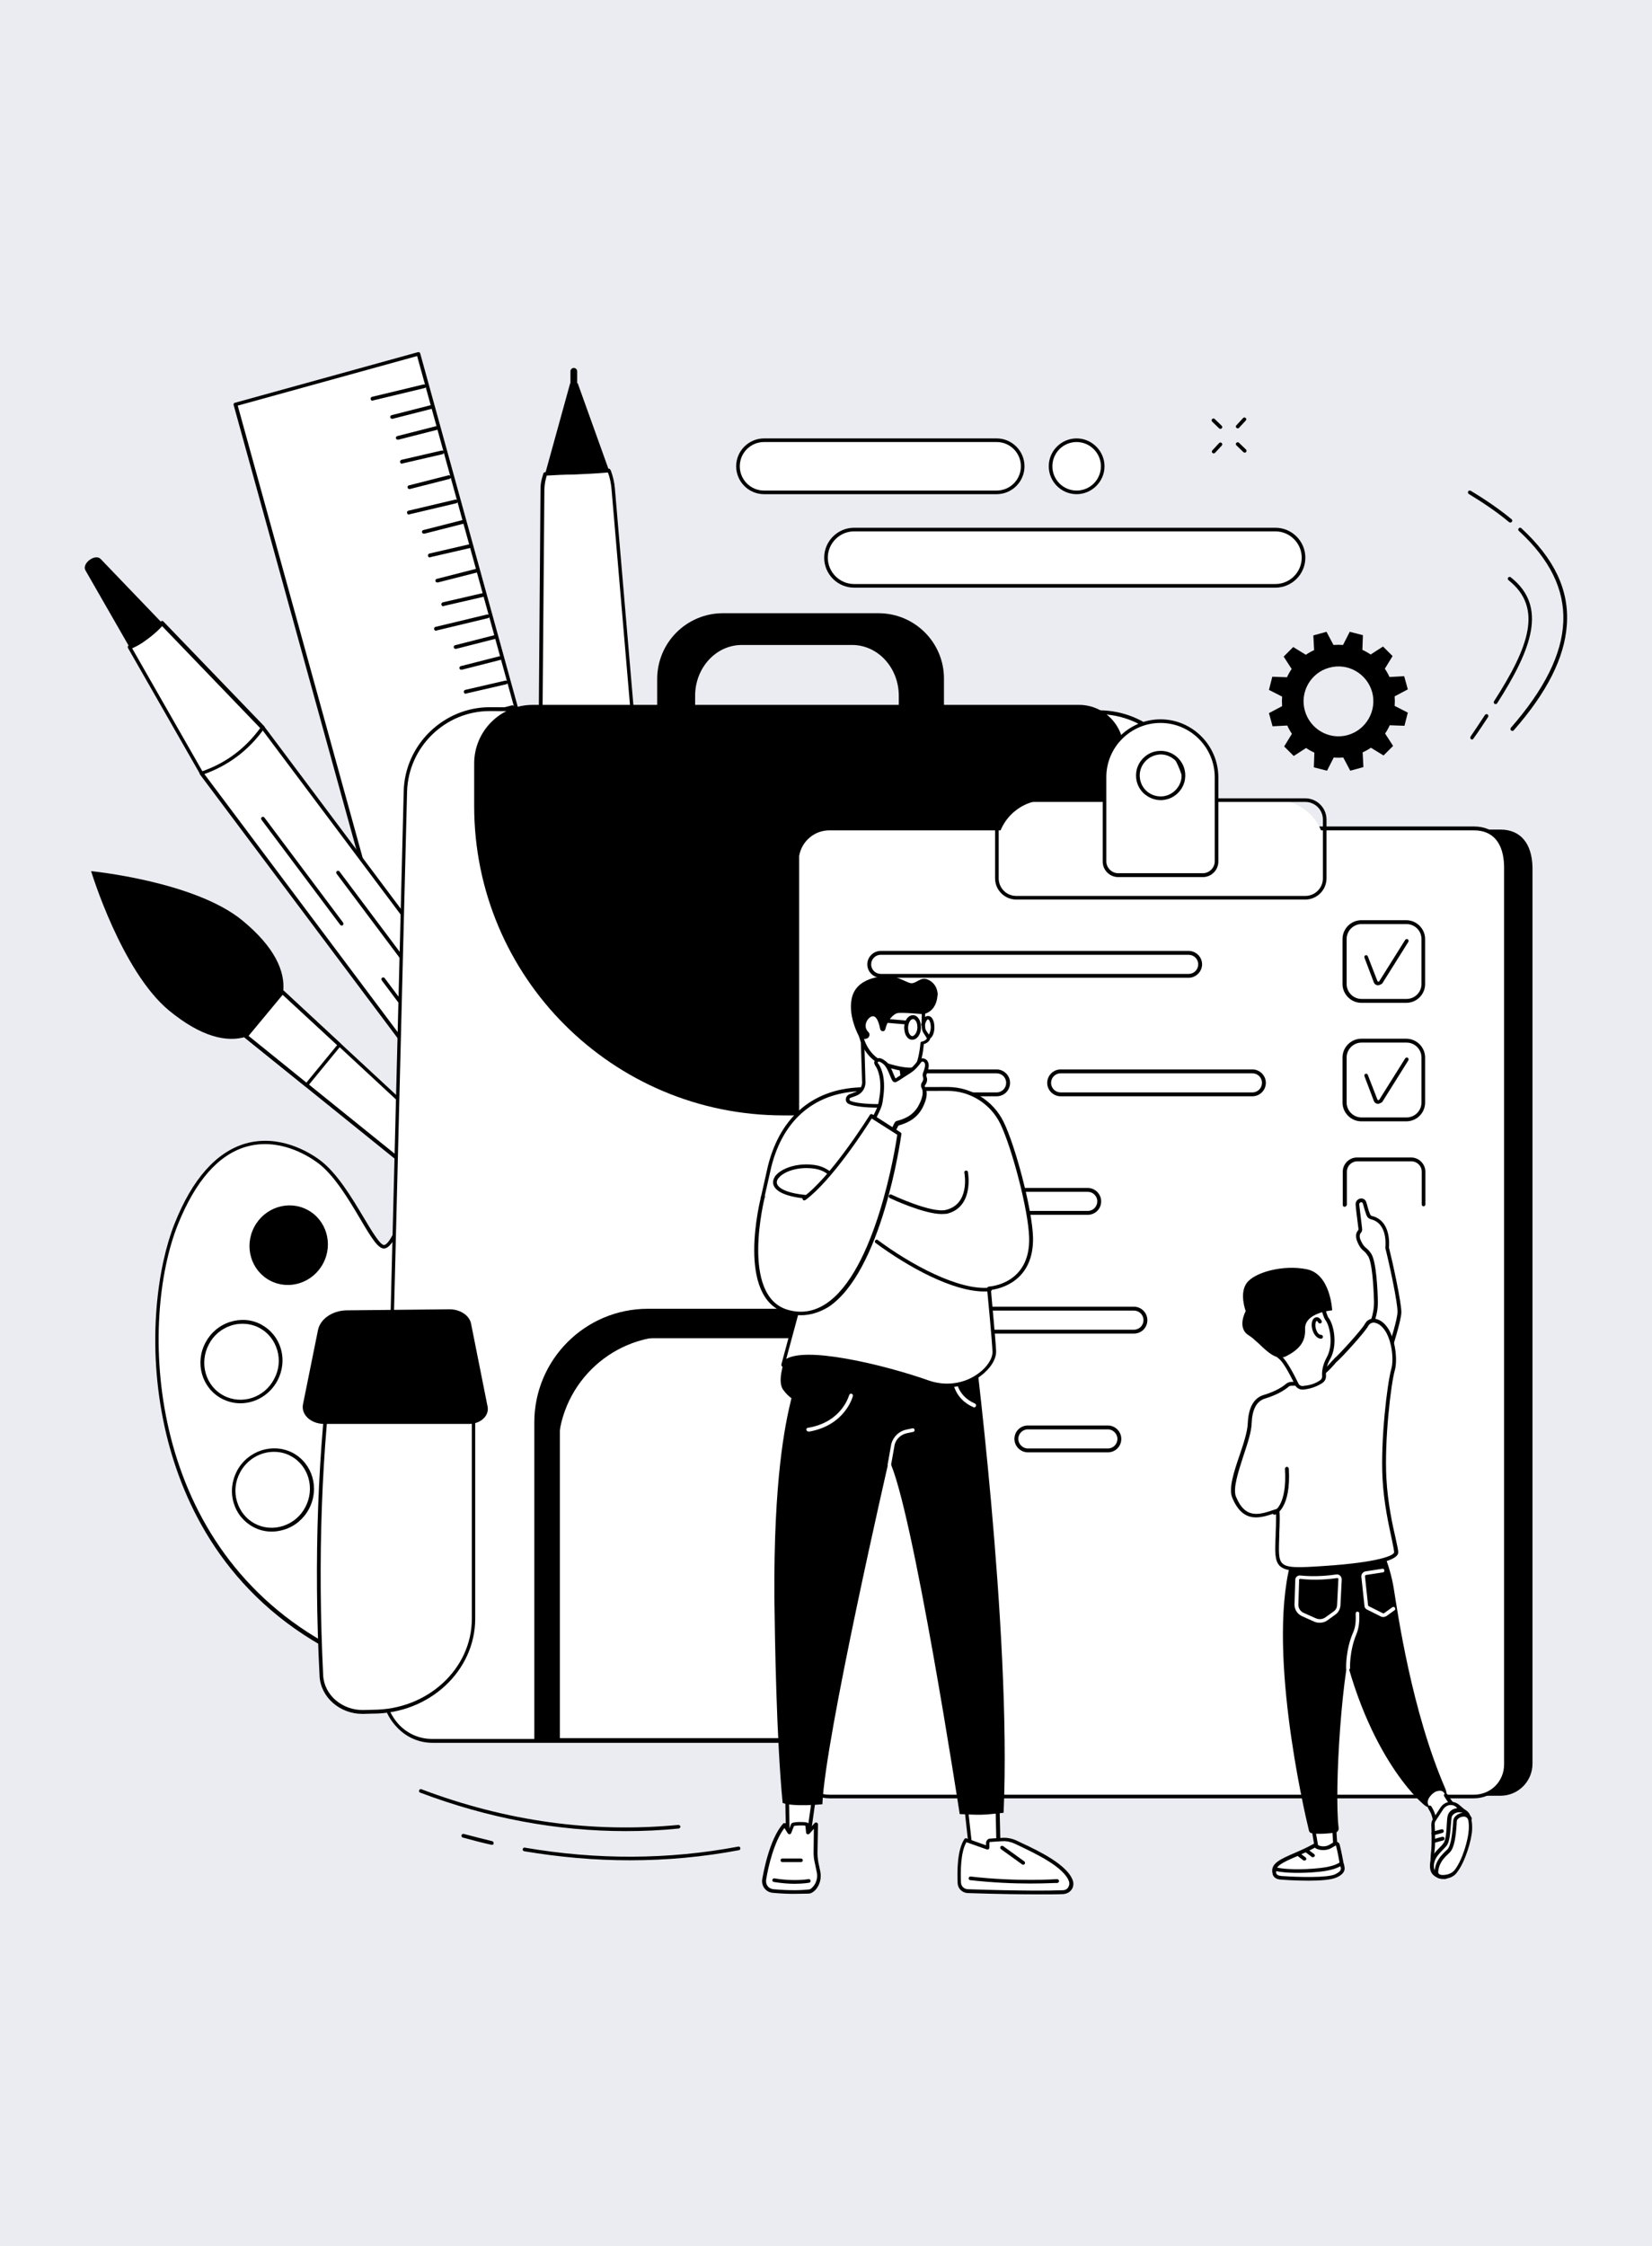 <?xml version="1.0" encoding="utf-8"?>
<!-- Generator: Adobe Illustrator 26.5.0, SVG Export Plug-In . SVG Version: 6.00 Build 0)  -->
<svg version="1.1" id="Layer_1" xmlns="http://www.w3.org/2000/svg" xmlns:xlink="http://www.w3.org/1999/xlink" x="0px" y="0px"
	 viewBox="0 0 640 870" style="enable-background:new 0 0 640 870;" xml:space="preserve">
<style type="text/css">
	.st0{fill:#EBECF1;}
	.st1{fill:#FFFFFF;}
</style>
<g id="Layer_2_00000044891729134860811940000016957734034988453307_">
	<g id="Layer_2_00000114056569711978022710000013115108717188171421_">
		<g id="Background">
			<rect class="st0" width="642.4" height="870"/>
		</g>
	</g>
</g>
<g id="School_supplies_1_">
	<g>
		<g>
			<path class="st1" d="M165.1,449.5c-5.6,11.7-11.6,32.4-16,33.4c-4.3,1.1-13.5-24.1-25.6-33c-12-8.9-38.5-17.5-55.2,24.3
				c-13.7,34.3-15.1,121.6,56.9,162.6c147.4,84,179.9-120,98.4-178.4C186.8,432.1,170.7,437.8,165.1,449.5z M181,514.4
				c6.7,9.9,7.7,21.2,2,25.2c-5.6,4-15.6-0.7-22.4-10.6c-6.7-9.9-7.7-21.2-2-25.2C164.2,499.7,174.3,504.5,181,514.4z"/>
			<path d="M189.3,657.6c-19.4,0-41-6.7-64.5-20.1c-39.9-22.7-55.1-58.4-60.9-84.3c-7.4-33.2-2.6-63.4,3.7-79.2
				c6.9-17.4,16.2-27.8,27.5-31.1c13-3.7,24.5,3.2,28.8,6.4c6.6,4.9,12.3,14.4,16.9,22.1c3.1,5.2,6.6,11.1,8.1,10.8
				c2.5-0.6,6.2-10.3,9.6-18.8c1.3-3.4,2.7-6.9,4-10.1c0.2-0.4,0.6-0.5,0.9-0.4c0.4,0.2,0.5,0.6,0.4,0.9c-1.3,3.1-2.7,6.6-4,10
				c-4.6,11.8-7.6,19-10.6,19.7c-2.4,0.6-5-3.5-9.7-11.5c-4.5-7.6-10.1-17-16.5-21.7c-4.1-3-15.1-9.7-27.5-6.2
				c-10.9,3.1-19.8,13.3-26.6,30.2c-14.7,36.8-13.2,122,56.6,161.7c53.1,30.3,98,25.6,123.1-12.7c14.6-22.3,20.8-54.4,16.6-86.1
				c-4.3-33-19.2-61.2-40.8-77.4c-0.3-0.2-0.4-0.7-0.1-1c0.2-0.3,0.7-0.4,1-0.1c21.9,16.4,37,44.9,41.4,78.3
				c4.2,32-2.1,64.6-16.8,87.1c-11.7,17.8-28.2,29-47.8,32.3C198,657.2,193.7,657.6,189.3,657.6z"/>
			<ellipse transform="matrix(0.469 -0.883 0.883 0.469 -366.381 355.06)" cx="112" cy="482.1" rx="15.5" ry="15.1"/>
			<path d="M93.1,543.5c-2.4,0-4.9-0.6-7.2-1.8c-7.7-4.1-10.5-13.8-6.3-21.7c2-3.8,5.4-6.7,9.5-8c4.1-1.3,8.4-1,12.1,1
				c3.7,2,6.4,5.3,7.6,9.4c1.2,4.1,0.7,8.5-1.3,12.3C104.5,540.3,98.9,543.5,93.1,543.5z M93.9,512.7c-1.5,0-3,0.2-4.4,0.7
				c-3.7,1.2-6.8,3.8-8.6,7.3c-3.8,7.2-1.3,16.1,5.7,19.8c7,3.7,15.8,0.9,19.6-6.4c1.9-3.5,2.3-7.5,1.2-11.2
				c-1.1-3.7-3.5-6.8-6.9-8.6C98.4,513.2,96.2,512.7,93.9,512.7z"/>
			<path d="M105.3,593.2c-2.5,0-5-0.6-7.2-1.8c-3.7-2-6.4-5.3-7.6-9.4c-1.2-4.1-0.7-8.5,1.3-12.3c4.2-7.9,13.9-11,21.6-7
				c7.7,4.1,10.5,13.8,6.3,21.7c-2,3.8-5.4,6.7-9.5,8C108.6,592.9,106.9,593.2,105.3,593.2z M106.1,562.3c-5.2,0-10.4,2.9-13.1,8
				c-1.9,3.5-2.3,7.5-1.2,11.2c1.1,3.7,3.5,6.8,6.9,8.6c3.4,1.8,7.3,2.1,11,0.9c3.7-1.2,6.8-3.8,8.6-7.3c3.8-7.2,1.3-16.1-5.7-19.8
				C110.6,562.8,108.4,562.3,106.1,562.3z"/>
			<path class="st1" d="M140.1,625.4c-2.5,0-5-0.6-7.2-1.8c-3.7-2-6.4-5.3-7.6-9.4c-1.2-4.1-0.7-8.5,1.3-12.3
				c4.2-7.9,13.9-11,21.6-7c7.7,4.1,10.5,13.8,6.3,21.7c-2,3.8-5.4,6.7-9.5,8C143.4,625.1,141.7,625.4,140.1,625.4z M140.9,594.5
				c-5.2,0-10.4,2.9-13.1,8c-1.9,3.5-2.3,7.5-1.2,11.2c1.1,3.7,3.5,6.8,6.9,8.6c3.4,1.8,7.3,2.1,11,0.9c3.7-1.2,6.8-3.8,8.6-7.3
				c3.8-7.2,1.3-16.1-5.7-19.8C145.4,595.1,143.2,594.5,140.9,594.5z"/>
		</g>
		<g>
			<g>
				<path class="st1" d="M95.3,401.3l14.2-17.1l99.9,92.6l12,18.9c0,0-19.8-8.6-20.6-9.2L95.3,401.3z"/>
				<path d="M221.3,496.4c-0.1,0-0.2,0-0.3-0.1c-3.3-1.4-19.9-8.7-20.7-9.3L94.8,401.9c-0.1-0.1-0.2-0.3-0.3-0.5
					c0-0.2,0-0.4,0.2-0.5l14.2-17.1c0.1-0.2,0.3-0.2,0.5-0.3c0.2,0,0.4,0.1,0.5,0.2l99.9,92.6c0,0,0.1,0.1,0.1,0.1l12,18.9
					c0.2,0.3,0.1,0.6-0.1,0.9C221.8,496.3,221.6,496.4,221.3,496.4z M96.3,401.2l104.9,84.6c0.7,0.5,10.6,4.9,18.3,8.2l-10.7-16.8
					l-99.2-92L96.3,401.2z"/>
			</g>
			<g>
				<polygon class="st1" points="95.3,401.3 109.5,384.2 131.6,404.7 118.8,420.3 				"/>
				<path d="M118.8,421c-0.2,0-0.3-0.1-0.5-0.2l-23.6-19c-0.1-0.1-0.2-0.3-0.3-0.5c0-0.2,0-0.4,0.2-0.5l14.2-17.1
					c0.1-0.2,0.3-0.2,0.5-0.3c0.2,0,0.4,0.1,0.5,0.2l22.1,20.5c0.3,0.3,0.3,0.7,0.1,1l-12.8,15.6C119.3,420.9,119,421,118.8,421z
					 M96.3,401.2l22.4,18.1l11.9-14.5l-21.1-19.5L96.3,401.2z"/>
			</g>
			<path d="M65.5,391.4c12.3,10.1,22.3,12.5,29.9,10.1c0,0,0,0,0,0l14.3-17.3c0,0,0,0,0,0c0.9-8-3.3-17.4-15.8-27.7
				c-18.5-15.2-58.6-19.1-58.6-19.1S47,376.1,65.5,391.4z"/>
		</g>
		<g>
			<g>
				
					<rect x="143.8" y="139.5" transform="matrix(0.964 -0.266 0.266 0.964 -84.544 60.419)" class="st1" width="73.6" height="405"/>
				<path d="M199,547.7c-0.3,0-0.6-0.2-0.7-0.5L90.5,156.8c-0.1-0.2,0-0.4,0.1-0.5c0.1-0.2,0.2-0.3,0.4-0.3l70.9-19.6
					c0.4-0.1,0.8,0.1,0.9,0.5l107.8,390.4c0.1,0.2,0,0.4-0.1,0.5c-0.1,0.2-0.2,0.3-0.4,0.3l-70.9,19.6
					C199.1,547.7,199.1,547.7,199,547.7z M92.1,157.1l107.5,389l69.5-19.2l-107.5-389L92.1,157.1z"/>
			</g>
			<g>
				<g>
					<path d="M243.2,493c-0.3,0-0.6-0.2-0.7-0.5c-0.1-0.4,0.1-0.8,0.5-0.9l15.3-3.9c0.4-0.1,0.8,0.1,0.9,0.5
						c0.1,0.4-0.1,0.8-0.5,0.9l-15.3,3.9C243.4,492.9,243.3,493,243.2,493z"/>
					<path d="M240.4,483.2c-0.3,0-0.6-0.2-0.7-0.6c-0.1-0.4,0.2-0.8,0.5-0.9l15.6-3.6c0.4-0.1,0.8,0.2,0.9,0.5s-0.2,0.8-0.5,0.9
						l-15.6,3.6C240.5,483.2,240.4,483.2,240.4,483.2z"/>
					<path d="M238,474.1c-0.3,0-0.6-0.2-0.7-0.5c-0.1-0.4,0.1-0.8,0.5-0.9l15.3-3.9c0.4-0.1,0.8,0.1,0.9,0.5
						c0.1,0.4-0.1,0.8-0.5,0.9l-15.3,3.9C238.1,474,238.1,474.1,238,474.1z"/>
					<path d="M232.2,466.6c-0.3,0-0.6-0.2-0.7-0.6c-0.1-0.4,0.1-0.8,0.5-0.9l18.2-4.3c0.4-0.1,0.8,0.1,0.9,0.5
						c0.1,0.4-0.1,0.8-0.5,0.9l-18.2,4.3C232.3,466.6,232.3,466.6,232.2,466.6z"/>
					<path d="M225.7,429.5c-0.3,0-0.6-0.2-0.7-0.5c-0.1-0.4,0.1-0.8,0.5-0.9l15.3-3.9c0.4-0.1,0.8,0.1,0.9,0.5
						c0.1,0.4-0.1,0.8-0.5,0.9l-15.3,3.9C225.8,429.5,225.8,429.5,225.7,429.5z"/>
					<path d="M218.1,422.5c-0.3,0-0.6-0.2-0.7-0.6c-0.1-0.4,0.1-0.8,0.5-0.9l20-4.8c0.4-0.1,0.8,0.1,0.9,0.5
						c0.1,0.4-0.1,0.8-0.5,0.9l-20,4.8C218.2,422.5,218.2,422.5,218.1,422.5z"/>
					<path d="M232.5,456.7c-0.3,0-0.6-0.2-0.7-0.5c-0.1-0.4,0.1-0.8,0.5-0.9l15.3-3.9c0.4-0.1,0.8,0.1,0.9,0.5
						c0.1,0.4-0.1,0.8-0.5,0.9l-15.3,3.9C232.6,456.7,232.5,456.7,232.5,456.7z"/>
					<path d="M229.6,447c-0.3,0-0.6-0.2-0.7-0.6c-0.1-0.4,0.2-0.8,0.5-0.9L245,442c0.4-0.1,0.8,0.2,0.9,0.5s-0.2,0.8-0.5,0.9
						l-15.6,3.6C229.7,447,229.6,447,229.6,447z"/>
					<path d="M228,437.6c-0.3,0-0.6-0.2-0.7-0.5c-0.1-0.4,0.1-0.8,0.5-0.9l15.3-3.9c0.4-0.1,0.8,0.1,0.9,0.5
						c0.1,0.4-0.1,0.8-0.5,0.9l-15.3,3.9C228.1,437.6,228,437.6,228,437.6z"/>
				</g>
				<g>
					<path d="M221,413c-0.3,0-0.6-0.2-0.7-0.6c-0.1-0.4,0.2-0.8,0.5-0.9l15.6-3.6c0.4-0.1,0.8,0.2,0.9,0.5c0.1,0.4-0.2,0.8-0.5,0.9
						l-15.6,3.6C221.1,413,221,413,221,413z"/>
					<path d="M218.6,403.8c-0.3,0-0.6-0.2-0.7-0.5c-0.1-0.4,0.1-0.8,0.5-0.9l15.3-3.9c0.4-0.1,0.8,0.1,0.9,0.5
						c0.1,0.4-0.1,0.8-0.5,0.9l-15.3,3.9C218.8,403.8,218.7,403.8,218.6,403.8z"/>
					<path d="M215.8,394.1c-0.3,0-0.6-0.2-0.7-0.6c-0.1-0.4,0.2-0.8,0.5-0.9l15.6-3.6c0.4-0.1,0.8,0.2,0.9,0.5
						c0.1,0.4-0.2,0.8-0.5,0.9l-15.6,3.6C215.9,394.1,215.8,394.1,215.8,394.1z"/>
					<path d="M213.4,384.9c-0.3,0-0.6-0.2-0.7-0.5c-0.1-0.4,0.1-0.8,0.5-0.9l15.3-3.9c0.4-0.1,0.8,0.1,0.9,0.5
						c0.1,0.4-0.1,0.8-0.5,0.9l-15.3,3.9C213.5,384.9,213.5,384.9,213.4,384.9z"/>
					<path d="M207.6,377.5c-0.3,0-0.6-0.2-0.7-0.6c-0.1-0.4,0.1-0.8,0.5-0.9l18.2-4.3c0.4-0.1,0.8,0.1,0.9,0.5
						c0.1,0.4-0.1,0.8-0.5,0.9l-18.2,4.3C207.7,377.5,207.6,377.5,207.6,377.5z"/>
					<path d="M201.1,340.4c-0.3,0-0.6-0.2-0.7-0.5c-0.1-0.4,0.1-0.8,0.5-0.9l15.3-3.9c0.4-0.1,0.8,0.1,0.9,0.5
						c0.1,0.4-0.1,0.8-0.5,0.9l-15.3,3.9C201.2,340.4,201.2,340.4,201.1,340.4z"/>
					<path d="M193.5,333.4c-0.3,0-0.6-0.2-0.7-0.6c-0.1-0.4,0.1-0.8,0.5-0.9l20-4.8c0.4-0.1,0.8,0.1,0.9,0.5
						c0.1,0.4-0.1,0.8-0.5,0.9l-20,4.8C193.6,333.4,193.5,333.4,193.5,333.4z"/>
					<path d="M207.8,367.6c-0.3,0-0.6-0.2-0.7-0.5c-0.1-0.4,0.1-0.8,0.5-0.9l15.3-3.9c0.4-0.1,0.8,0.1,0.9,0.5
						c0.1,0.4-0.1,0.8-0.5,0.9l-15.3,3.9C208,367.6,207.9,367.6,207.8,367.6z"/>
					<path d="M205,357.9c-0.3,0-0.6-0.2-0.7-0.6c-0.1-0.4,0.2-0.8,0.5-0.9l15.6-3.6c0.4-0.1,0.8,0.2,0.9,0.5
						c0.1,0.4-0.2,0.8-0.5,0.9l-15.6,3.6C205.1,357.8,205,357.9,205,357.9z"/>
					<path d="M203.3,348.5c-0.3,0-0.6-0.2-0.7-0.5c-0.1-0.4,0.1-0.8,0.5-0.9l15.3-3.9c0.4-0.1,0.8,0.1,0.9,0.5
						c0.1,0.4-0.1,0.8-0.5,0.9l-15.3,3.9C203.5,348.5,203.4,348.5,203.3,348.5z"/>
				</g>
				<g>
					<path d="M196.4,323.9c-0.3,0-0.6-0.2-0.7-0.6c-0.1-0.4,0.2-0.8,0.5-0.9l15.6-3.6c0.4-0.1,0.8,0.2,0.9,0.5
						c0.1,0.4-0.2,0.8-0.5,0.9l-15.6,3.6C196.5,323.9,196.4,323.9,196.4,323.9z"/>
					<path d="M194,314.7c-0.3,0-0.6-0.2-0.7-0.5c-0.1-0.4,0.1-0.8,0.5-0.9l15.3-3.9c0.4-0.1,0.8,0.1,0.9,0.5
						c0.1,0.4-0.1,0.8-0.5,0.9l-15.3,3.9C194.1,314.7,194.1,314.7,194,314.7z"/>
					<path d="M191.1,305c-0.3,0-0.6-0.2-0.7-0.6c-0.1-0.4,0.2-0.8,0.5-0.9l15.6-3.6c0.4-0.1,0.8,0.2,0.9,0.5
						c0.1,0.4-0.2,0.8-0.5,0.9l-15.6,3.6C191.2,305,191.2,305,191.1,305z"/>
					<path d="M188.8,295.8c-0.3,0-0.6-0.2-0.7-0.5c-0.1-0.4,0.1-0.8,0.5-0.9l15.3-3.9c0.4-0.1,0.8,0.1,0.9,0.5
						c0.1,0.4-0.1,0.8-0.5,0.9l-15.3,3.9C188.9,295.8,188.9,295.8,188.8,295.8z"/>
					<path d="M183,288.4c-0.3,0-0.6-0.2-0.7-0.6c-0.1-0.4,0.1-0.8,0.5-0.9l18.2-4.3c0.4-0.1,0.8,0.1,0.9,0.5
						c0.1,0.4-0.1,0.8-0.5,0.9l-18.2,4.3C183.1,288.4,183,288.4,183,288.4z"/>
					<path d="M176.5,251.3c-0.3,0-0.6-0.2-0.7-0.5c-0.1-0.4,0.1-0.8,0.5-0.9l15.3-3.9c0.4-0.1,0.8,0.1,0.9,0.5
						c0.1,0.4-0.1,0.8-0.5,0.9l-15.3,3.9C176.6,251.3,176.6,251.3,176.5,251.3z"/>
					<path d="M168.9,244.3c-0.3,0-0.6-0.2-0.7-0.6c-0.1-0.4,0.1-0.8,0.5-0.9l20-4.8c0.4-0.1,0.8,0.1,0.9,0.5
						c0.1,0.4-0.1,0.8-0.5,0.9l-20,4.8C169,244.3,168.9,244.3,168.9,244.3z"/>
					<path d="M183.2,278.5c-0.3,0-0.6-0.2-0.7-0.5c-0.1-0.4,0.1-0.8,0.5-0.9l15.3-3.9c0.4-0.1,0.8,0.1,0.9,0.5
						c0.1,0.4-0.1,0.8-0.5,0.9l-15.3,3.9C183.4,278.5,183.3,278.5,183.2,278.5z"/>
					<path d="M180.4,268.7c-0.3,0-0.6-0.2-0.7-0.6c-0.1-0.4,0.2-0.8,0.5-0.9l15.6-3.6c0.4-0.1,0.8,0.2,0.9,0.5
						c0.1,0.4-0.2,0.8-0.5,0.9l-15.6,3.6C180.5,268.7,180.4,268.7,180.4,268.7z"/>
					<path d="M178.7,259.4c-0.3,0-0.6-0.2-0.7-0.5c-0.1-0.4,0.1-0.8,0.5-0.9l15.3-3.9c0.4-0.1,0.8,0.1,0.9,0.5
						c0.1,0.4-0.1,0.8-0.5,0.9l-15.3,3.9C178.8,259.4,178.8,259.4,178.7,259.4z"/>
				</g>
				<g>
					<path d="M171.7,234.8c-0.3,0-0.6-0.2-0.7-0.6c-0.1-0.4,0.2-0.8,0.5-0.9l15.6-3.6c0.4-0.1,0.8,0.2,0.9,0.5
						c0.1,0.4-0.2,0.8-0.5,0.9l-15.6,3.6C171.9,234.8,171.8,234.8,171.7,234.8z"/>
					<path d="M169.4,225.6c-0.3,0-0.6-0.2-0.7-0.5c-0.1-0.4,0.1-0.8,0.5-0.9l15.3-3.9c0.4-0.1,0.8,0.1,0.9,0.5
						c0.1,0.4-0.1,0.8-0.5,0.9l-15.3,3.9C169.5,225.6,169.5,225.6,169.4,225.6z"/>
					<path d="M166.5,215.9c-0.3,0-0.6-0.2-0.7-0.6c-0.1-0.4,0.2-0.8,0.5-0.9l15.6-3.6c0.4-0.1,0.8,0.2,0.9,0.5
						c0.1,0.4-0.2,0.8-0.5,0.9l-15.6,3.6C166.6,215.9,166.6,215.9,166.5,215.9z"/>
					<path d="M164.2,206.7c-0.3,0-0.6-0.2-0.7-0.5c-0.1-0.4,0.1-0.8,0.5-0.9l15.3-3.9c0.4-0.1,0.8,0.1,0.9,0.5
						c0.1,0.4-0.1,0.8-0.5,0.9l-15.3,3.9C164.3,206.7,164.2,206.7,164.2,206.7z"/>
					<path d="M158.4,199.3c-0.3,0-0.6-0.2-0.7-0.6c-0.1-0.4,0.1-0.8,0.5-0.9l18.2-4.3c0.4-0.1,0.8,0.1,0.9,0.5
						c0.1,0.4-0.1,0.8-0.5,0.9l-18.2,4.3C158.5,199.3,158.4,199.3,158.4,199.3z"/>
					<path d="M151.9,162.2c-0.3,0-0.6-0.2-0.7-0.5c-0.1-0.4,0.1-0.8,0.5-0.9l15.3-3.9c0.4-0.1,0.8,0.1,0.9,0.5
						c0.1,0.4-0.1,0.8-0.5,0.9l-15.3,3.9C152,162.2,151.9,162.2,151.9,162.2z"/>
					<path d="M144.3,155.2c-0.3,0-0.6-0.2-0.7-0.6c-0.1-0.4,0.1-0.8,0.5-0.9l20-4.8c0.4-0.1,0.8,0.1,0.9,0.5
						c0.1,0.4-0.1,0.8-0.5,0.9l-20,4.8C144.4,155.2,144.3,155.2,144.3,155.2z"/>
					<path d="M158.6,189.4c-0.3,0-0.6-0.2-0.7-0.5c-0.1-0.4,0.1-0.8,0.5-0.9l15.3-3.9c0.4-0.1,0.8,0.1,0.9,0.5
						c0.1,0.4-0.1,0.8-0.5,0.9l-15.3,3.9C158.7,189.4,158.7,189.4,158.6,189.4z"/>
					<path d="M155.7,179.6c-0.3,0-0.6-0.2-0.7-0.6c-0.1-0.4,0.2-0.8,0.5-0.9l15.6-3.6c0.4-0.1,0.8,0.2,0.9,0.5
						c0.1,0.4-0.2,0.8-0.5,0.9l-15.6,3.6C155.8,179.6,155.8,179.6,155.7,179.6z"/>
					<path d="M154.1,170.3c-0.3,0-0.6-0.2-0.7-0.5c-0.1-0.4,0.1-0.8,0.5-0.9l15.3-3.9c0.4-0.1,0.8,0.1,0.9,0.5
						c0.1,0.4-0.1,0.8-0.5,0.9l-15.3,3.9C154.2,170.3,154.2,170.3,154.1,170.3z"/>
				</g>
			</g>
		</g>
		<g>
			<g>
				<path class="st1" d="M101.8,281.9l-23.7,17.7l166.4,222.1c1.8,2.4,5.7,2.7,9.5,0.8c4.6-2.3,8.7-5.3,12.2-9.1
					c2.9-3.2,3.7-7,1.9-9.4L101.8,281.9z"/>
				<path d="M249.3,524.4c-2.2,0-4.1-0.8-5.3-2.3L77.5,300c-0.1-0.2-0.2-0.3-0.1-0.5c0-0.2,0.1-0.4,0.3-0.5l23.7-17.7
					c0.3-0.2,0.8-0.2,1,0.1l166.4,222.1c2,2.7,1.2,6.9-2,10.3c-3.6,3.8-7.7,7-12.4,9.3C252.7,524,250.9,524.4,249.3,524.4z
					 M79.1,299.7l166,221.5c1.6,2.1,5.1,2.3,8.7,0.6c4.5-2.2,8.6-5.3,12-9c2.7-2.9,3.4-6.4,1.9-8.5l-166-221.5L79.1,299.7z"/>
			</g>
			<path d="M218.8,473.9c-0.2,0-0.4-0.1-0.6-0.3l-70.3-93.9c-0.2-0.3-0.2-0.8,0.1-1c0.3-0.2,0.8-0.2,1,0.1l70.3,93.9
				c0.2,0.3,0.2,0.8-0.1,1C219.1,473.8,219,473.9,218.8,473.9z"/>
			<path d="M132.4,358.5c-0.2,0-0.4-0.1-0.6-0.3l-30.5-40.7c-0.2-0.3-0.2-0.8,0.1-1c0.3-0.2,0.8-0.2,1,0.1l30.5,40.7
				c0.2,0.3,0.2,0.8-0.1,1C132.7,358.5,132.6,358.5,132.4,358.5z"/>
			<path d="M248,494.8c-0.2,0-0.4-0.1-0.6-0.3l-117-156.1c-0.2-0.3-0.2-0.8,0.1-1c0.3-0.2,0.8-0.2,1,0.1l117,156.1
				c0.2,0.3,0.2,0.8-0.1,1C248.3,494.8,248.1,494.8,248,494.8z"/>
			<g>
				<path class="st1" d="M62.8,241.3L62.8,241.3c-1.6,2.1-4.5,4.4-6.7,6.1c-2.2,1.6-3.5,2.4-5.9,3.4l27.9,48.8
					c9.8-3.3,17.7-9.2,23.7-17.7L62.8,241.3z"/>
				<path d="M78.1,300.2c-0.3,0-0.5-0.1-0.6-0.4l-27.9-48.8c-0.1-0.2-0.1-0.4-0.1-0.6c0.1-0.2,0.2-0.4,0.4-0.4
					c2.4-1,3.7-1.7,5.8-3.3c1.3-1,4.5-3.5,6.4-5.7c0-0.1,0.1-0.2,0.2-0.3c0.3-0.3,0.7-0.3,1,0l0,0c0,0,0,0,0,0l39,40.5
					c0.2,0.2,0.3,0.6,0.1,0.9c-6,8.5-14.1,14.6-24.1,18C78.3,300.2,78.2,300.2,78.1,300.2z M51.2,251.1l27.2,47.6
					c9.2-3.2,16.7-8.9,22.4-16.7l-38-39.5c-2,2.3-5,4.6-6.3,5.5C54.6,249.4,53.2,250.2,51.2,251.1z"/>
			</g>
			<path d="M57.1,246.8c2.2-1.6,4.1-3.5,5.7-5.5L39,216.5c-2.1-2.2-7.4,1.7-5.9,4.4l17.1,29.8C52.6,249.7,54.9,248.4,57.1,246.8z"/>
		</g>
		<g>
			<g>
				<path d="M222.3,154.4L222.3,154.4c-0.7,0-1.3-0.6-1.3-1.3v-9.3c0-0.7,0.6-1.3,1.3-1.3l0,0c0.7,0,1.3,0.6,1.3,1.3v9.3
					C223.6,153.8,223,154.4,222.3,154.4z"/>
				<g>
					<g>
						<path class="st1" d="M209.4,373.4c-0.6,1.1-0.9,2.4-0.9,3.6l-0.2,22.8l47-2.2l-2-23.1c-0.1-1.3-0.5-2.5-1.2-3.6l-0.7-1.2
							c-1.5-2.3-1.6-5.3-0.4-7.8l0.2-0.3c0.6-1.3,0.9-2.7,0.8-4.2l-14.4-168.4c-0.2-2.2-0.7-4.4-1.4-6.5l-0.2-0.4
							c-8.2,0.8-16.5,0.8-24.7,1.4l-0.5,1.7c-0.4,1.3-0.6,2.7-0.6,4.1L208.8,359c0,1.6,0.4,3.1,1.3,4.4c1.6,2.4,1.7,5.4,0.4,8
							L209.4,373.4z"/>
						<path d="M208.3,400.5c-0.2,0-0.4-0.1-0.5-0.2c-0.1-0.1-0.2-0.3-0.2-0.5l0.2-22.8c0-1.4,0.4-2.7,1-3.9l1-2
							c1.2-2.3,1.1-5.1-0.3-7.3c-0.9-1.4-1.4-3.1-1.4-4.8l1.3-169.6c0-1.5,0.2-2.9,0.6-4.3l0.5-1.7c0.1-0.3,0.3-0.5,0.6-0.5
							c3.6-0.3,7.2-0.4,10.8-0.6c4.6-0.2,9.3-0.4,13.9-0.8c0.3,0,0.6,0.2,0.7,0.5l0.2,0.4c0.8,2.2,1.3,4.4,1.5,6.7l14.4,168.4
							c0.1,1.6-0.2,3.1-0.8,4.6l-0.2,0.3c-1.1,2.3-1,5,0.4,7.1l0.7,1.2c0.7,1.2,1.2,2.5,1.3,3.9l2,23.1c0,0.2,0,0.4-0.2,0.5
							c-0.1,0.1-0.3,0.2-0.5,0.2L208.3,400.5C208.4,400.5,208.3,400.5,208.3,400.5z M211.8,184.2l-0.3,1.2c-0.4,1.3-0.5,2.6-0.6,4
							L209.5,359c0,1.4,0.4,2.8,1.2,4c1.7,2.6,1.9,5.9,0.4,8.7l-1,2c-0.5,1-0.8,2.1-0.8,3.3l-0.2,22.1l45.5-2.1l-1.9-22.3
							c-0.1-1.2-0.5-2.3-1.1-3.2l-0.7-1.2c-1.6-2.5-1.8-5.8-0.5-8.5l0.2-0.3c0.6-1.2,0.8-2.5,0.7-3.8l-14.4-168.4
							c-0.2-2.1-0.6-4.3-1.4-6.3c-4.5,0.4-9,0.6-13.4,0.8C218.6,183.8,215.2,184,211.8,184.2z M209.4,373.4L209.4,373.4L209.4,373.4
							z"/>
					</g>
				</g>
				<g>
					<path class="st1" d="M209.1,438.6l-0.9-39.6l47.2-1.7l0.9,39.6c0.2,7.3-5.4,13.3-12.5,13.6l-21.6,0.8
						C215.1,451.6,209.3,445.9,209.1,438.6z"/>
					<path d="M221.8,452.1c-3.4,0-6.6-1.3-9.1-3.6c-2.7-2.5-4.2-6-4.3-9.8l-0.9-39.6c0-0.4,0.3-0.7,0.7-0.7l47.2-1.7
						c0.2,0,0.4,0.1,0.5,0.2c0.1,0.1,0.2,0.3,0.2,0.5L257,437c0.2,7.6-5.7,14.1-13.2,14.3l-21.6,0.8
						C222.1,452.1,221.9,452.1,221.8,452.1z M209.8,438.6c0.1,3.4,1.5,6.5,3.9,8.8c2.3,2.2,5.4,3.3,8.5,3.2l21.6-0.8
						c6.7-0.2,12-6,11.8-12.9l-0.9-38.9l-45.8,1.6L209.8,438.6z"/>
				</g>
				<path class="st1" d="M219.8,367.4c-0.4,0-0.7-0.3-0.7-0.7c0-0.4,0.3-0.7,0.7-0.7l22.4-0.5c0.4,0,0.7,0.3,0.7,0.7
					c0,0.4-0.3,0.7-0.7,0.7L219.8,367.4C219.8,367.4,219.8,367.4,219.8,367.4z"/>
				<path class="st1" d="M220.9,439.9c-0.4,0-0.7-0.3-0.7-0.7l-0.5-30.3c0-0.4,0.3-0.7,0.7-0.7c0.4,0,0.7,0.3,0.7,0.7l0.5,30.3
					C221.6,439.5,221.3,439.8,220.9,439.9C220.9,439.9,220.9,439.9,220.9,439.9z"/>
				<path d="M220.9,148.4l-9.7,35.1c8.2-0.6,16.5-0.7,24.7-1.4l-12.1-33.7H220.9z"/>
			</g>
		</g>
	</g>
	<g>
		<path d="M340.3,237.5h-60.2c-14.1,0-25.5,11.4-25.5,25.5v16.7h14.7v-10.2c0-10.9,8.1-19.7,18.1-19.7h42.7c10,0,18.1,8.8,18.1,19.7
			v10.2h17.5V263C365.8,248.9,354.4,237.5,340.3,237.5z"/>
		<g>
			<path class="st1" d="M445,674.3H167.5c-10.7,0-19.4-9.6-19.1-21.2l8.7-346.5c0.4-17.8,15-32,32.8-31.9l235.8,1.2
				c18.6,0.1,33.8,14.9,34.3,33.5l9.7,337.3C470.2,661.8,459,674.3,445,674.3z"/>
			<path d="M445,675H167.5c-5.1,0-10-2.1-13.6-5.9c-4.1-4.2-6.3-10-6.2-16.1l8.7-346.5c0.4-18,15.4-32.6,33.4-32.6
				c0.1,0,0.1,0,0.2,0l235.8,1.2c19.1,0.1,34.5,15.1,35,34.2l9.7,337.3c0.2,7.8-2.6,15.3-7.9,20.7C457.8,672.3,451.6,675,445,675z
				 M189.7,275.4c-17.2,0-31.5,13.9-32,31.2l-8.7,346.5c-0.1,5.7,2,11.1,5.7,15c3.4,3.5,7.9,5.4,12.6,5.4H445c6.2,0,12-2.5,16.5-7.1
				c5-5.1,7.7-12.3,7.5-19.7l-9.7-337.3c-0.5-18.3-15.3-32.7-33.6-32.8l-235.9-1.2C189.9,275.4,189.8,275.4,189.7,275.4z"/>
		</g>
		<path d="M323,432h-19.5c-66.2,0-119.8-53.6-119.8-119.8v-16.5c0-12.5,10.1-22.7,22.7-22.7H418c9.6,0,17.3,7.8,17.3,17.3v29.4
			C435.3,381.7,385,432,323,432z"/>
		<g>
			<path d="M417.2,673.6H207V550.9c0-24.3,19.7-44,44-44h104.6c34,0,61.6,27.6,61.6,61.6V673.6z"/>
			<g>
				<path class="st1" d="M406.4,673.9H216.2V561.5c0-24.3,19.7-44,44-44h84.7c34,0,61.6,27.6,61.6,61.6V673.9z"/>
				<path d="M406.4,674.6H216.2c-0.4,0-0.7-0.3-0.7-0.7v-142c0-8.3,6.8-15.1,15.1-15.1h155.8c11.5,0,20.8,9.3,20.8,20.8v136.2
					C407.2,674.3,406.8,674.6,406.4,674.6z M216.9,673.2h188.8V537.7c0-10.7-8.7-19.4-19.4-19.4H230.5c-7.5,0-13.6,6.1-13.6,13.6
					V673.2z"/>
			</g>
		</g>
		<g>
			<path class="st1" d="M497.6,644.2c-0.4,8.1-7.7,14.3-16.4,14l-3.6-0.1c-21.5,0-39-16.1-39-36V520.8c0-8.4,7.3-15.2,16.4-15.2
				h24.1c7,0,12.9,4.8,13.7,11.2C498.5,557.9,499.8,600.4,497.6,644.2z"/>
			<path d="M481.7,658.9c-0.2,0-0.4,0-0.6,0l-3.6-0.1c-21.9,0-39.6-16.5-39.6-36.8V520.8c0-8.8,7.7-15.9,17.1-15.9h24.1
				c7.3,0,13.5,5.1,14.4,11.8c5.4,39.6,7,82.5,4.7,127.5c0,0,0,0,0,0C497.9,652.4,490.5,658.9,481.7,658.9z M455.1,506.4
				c-8.6,0-15.7,6.5-15.7,14.5V622c0,19.5,17.2,35.3,38.2,35.3l3.6,0.1c8.3,0.3,15.3-5.7,15.7-13.4c2.3-44.9,0.7-87.7-4.7-127.2
				c-0.8-6-6.4-10.5-13-10.5H455.1z M497.6,644.2L497.6,644.2L497.6,644.2z"/>
			<path d="M496.5,546.7h-56.1c-4.5,0-7.9-3.2-7.2-6.7l6.4-32.1c0.6-3.2,4.2-5.6,8.3-5.6l39.9,0.4c5.5,0.1,10.2,3.3,11.1,7.6
				l5.8,28.7C505.6,543,501.7,546.7,496.5,546.7z"/>
		</g>
		<g>
			<g>
				<path class="st1" d="M124.5,649c0.4,8.1,7.7,14.3,16.4,14l3.6-0.1c21.5,0,39-16.1,39-36V525.7c0-8.4-7.3-15.2-16.4-15.2h-24.1
					c-7,0-12.9,4.8-13.7,11.2C123.6,562.7,122.3,605.3,124.5,649z"/>
				<path d="M140.4,663.8c-8.8,0-16.2-6.5-16.6-14.7c-2.3-45-0.7-87.9,4.7-127.5c0.9-6.7,7.1-11.8,14.4-11.8h24.1
					c9.4,0,17.1,7.1,17.1,15.9v101.2c0,20.3-17.8,36.8-39.7,36.8l-3.5,0.1C140.8,663.8,140.6,663.8,140.4,663.8z M142.9,511.2
					c-6.6,0-12.2,4.5-13,10.5c-5.4,39.5-6.9,82.3-4.7,127.2c0.4,7.6,7.4,13.6,15.7,13.4l3.6-0.1c21.1,0,38.3-15.8,38.3-35.3V525.7
					c0-8-7-14.5-15.7-14.5H142.9z"/>
			</g>
			<path d="M125.6,551.5h56.1c4.5,0,7.9-3.2,7.2-6.7l-6.4-32.1c-0.6-3.2-4.2-5.6-8.3-5.6l-39.9,0.4c-5.5,0.1-10.2,3.3-11.1,7.6
				l-5.8,28.7C116.5,547.9,120.5,551.5,125.6,551.5z"/>
		</g>
	</g>
	<g>
		<g>
			<path class="st1" d="M494.1,205.1H330.9c-6,0-10.9,4.9-10.9,10.9c0,6,4.9,10.9,10.9,10.9h163.2c6,0,10.9-4.9,10.9-10.9
				C505,210,500.1,205.1,494.1,205.1z"/>
			<path d="M494.1,227.6H330.9c-6.4,0-11.6-5.2-11.6-11.6s5.2-11.6,11.6-11.6h163.2c6.4,0,11.6,5.2,11.6,11.6
				S500.5,227.6,494.1,227.6z M330.9,205.8c-5.6,0-10.2,4.6-10.2,10.2s4.6,10.2,10.2,10.2h163.2c5.6,0,10.2-4.6,10.2-10.2
				s-4.6-10.2-10.2-10.2H330.9z"/>
		</g>
		<g>
			<g>
				<path class="st1" d="M386.1,170.5H296c-5.6,0-10.1,4.5-10.1,10.1c0,5.6,4.5,10.1,10.1,10.1h90.1c5.6,0,10.1-4.5,10.1-10.1
					C396.2,175,391.7,170.5,386.1,170.5z"/>
				<path d="M386.1,191.4H296c-6,0-10.8-4.9-10.8-10.8c0-6,4.9-10.8,10.8-10.8h90.1c6,0,10.8,4.9,10.8,10.8
					C396.9,186.5,392.1,191.4,386.1,191.4z M296,171.2c-5.2,0-9.4,4.2-9.4,9.4c0,5.2,4.2,9.4,9.4,9.4h90.1c5.2,0,9.4-4.2,9.4-9.4
					c0-5.2-4.2-9.4-9.4-9.4H296z"/>
			</g>
			<g>
				
					<ellipse transform="matrix(0.316 -0.949 0.949 0.316 113.871 519.139)" class="st1" cx="417.1" cy="180.6" rx="10.1" ry="10.1"/>
				<path d="M417.1,191.4c-6,0-10.8-4.9-10.8-10.8c0-6,4.9-10.8,10.8-10.8s10.8,4.9,10.8,10.8C427.9,186.5,423,191.4,417.1,191.4z
					 M417.1,171.2c-5.2,0-9.4,4.2-9.4,9.4c0,5.2,4.2,9.4,9.4,9.4s9.4-4.2,9.4-9.4C426.5,175.4,422.2,171.2,417.1,171.2z"/>
			</g>
		</g>
	</g>
	<path d="M545.4,267l-1.4-5.1l-5.7,0.3c-0.5-1.1-1.1-2.2-1.8-3.2l3-4.9l-3.7-3.7l-4.8,3.1c-1-0.7-2.1-1.3-3.2-1.8l0.2-5.7l-5.1-1.3
		l-2.6,5.1c-1.2-0.1-2.4-0.1-3.7,0l-2.7-5.1l-5.1,1.4l0.3,5.7c-1.1,0.5-2.2,1.1-3.2,1.8l-4.9-3l-3.7,3.7l3.1,4.8
		c-0.7,1-1.3,2.1-1.8,3.2l-5.7-0.2l-1.3,5.1l5.1,2.6c-0.1,1.2-0.1,2.4,0,3.7l-5.1,2.7l1.4,5.1l5.7-0.3c0.5,1.1,1.1,2.2,1.8,3.2
		l-3,4.9l3.7,3.7l4.8-3.1c1,0.7,2.1,1.3,3.2,1.8l-0.2,5.7l5.1,1.3l2.6-5.1c1.2,0.1,2.4,0.1,3.7,0l2.7,5.1l5.1-1.4l-0.3-5.7
		c1.1-0.5,2.2-1.1,3.2-1.8l4.9,3l3.7-3.7l-3.1-4.8c0.7-1,1.3-2.1,1.8-3.2l5.7,0.2l1.3-5.1l-5.1-2.6c0.1-1.2,0.1-2.4,0-3.7L545.4,267
		z M522.1,284.7c-7.2,2-14.6-2.3-16.6-9.5c-2-7.2,2.3-14.7,9.5-16.6c7.2-2,14.6,2.3,16.6,9.5C533.5,275.2,529.3,282.7,522.1,284.7z"
		/>
	<g>
		<g>
			<path d="M244,720.5c-13.6,0-27.2-1.2-40.9-3.5c-0.4-0.1-0.7-0.4-0.6-0.8c0.1-0.4,0.4-0.7,0.8-0.6c27.9,4.8,55.7,4.7,82.7-0.4
				c0.4-0.1,0.8,0.2,0.8,0.6c0.1,0.4-0.2,0.8-0.6,0.8C272.4,719.2,258.3,720.5,244,720.5z"/>
			<path d="M190.6,714.5c-0.1,0-0.1,0-0.2,0c-3.7-0.8-7.4-1.8-11.1-2.8c-0.4-0.1-0.6-0.5-0.5-0.9c0.1-0.4,0.5-0.6,0.9-0.5
				c3.7,1,7.4,1.9,11,2.8c0.4,0.1,0.6,0.5,0.5,0.9C191.3,714.3,191,714.5,190.6,714.5z"/>
			<path d="M242.4,709.2c-26.7,0-53.4-5-79.6-14.9c-0.4-0.1-0.6-0.6-0.4-0.9c0.1-0.4,0.6-0.6,0.9-0.4c32.8,12.4,66.2,17,99.5,13.8
				c0.4,0,0.7,0.3,0.8,0.6s-0.3,0.7-0.6,0.8C256.1,708.9,249.3,709.2,242.4,709.2z"/>
		</g>
		<g>
			<path d="M579.4,272.7c-0.1,0-0.3,0-0.4-0.1c-0.3-0.2-0.4-0.7-0.2-1c13.5-21,19.1-36.2,5.6-46.9c-0.3-0.2-0.4-0.7-0.1-1
				c0.2-0.3,0.7-0.4,1-0.1c14.3,11.3,8.2,27.7-5.3,48.8C579.9,272.6,579.6,272.7,579.4,272.7z"/>
			<path d="M570.3,286.4c-0.1,0-0.3,0-0.4-0.1c-0.3-0.2-0.4-0.7-0.2-1c1.7-2.5,3.7-5.5,5.6-8.4c0.2-0.3,0.7-0.4,1-0.2
				c0.3,0.2,0.4,0.7,0.2,1c-1.9,2.9-3.9,5.9-5.7,8.4C570.7,286.3,570.5,286.4,570.3,286.4z"/>
			<path d="M585.1,202.4c-0.2,0-0.3-0.1-0.5-0.2c-4.4-3.7-9.7-7.3-15.6-10.9c-0.3-0.2-0.4-0.6-0.2-1c0.2-0.3,0.6-0.4,1-0.2
				c6,3.6,11.3,7.3,15.8,11c0.3,0.3,0.4,0.7,0.1,1C585.5,202.3,585.3,202.4,585.1,202.4z"/>
			<path d="M585.9,283.1c-0.2,0-0.3-0.1-0.5-0.2c-0.3-0.3-0.3-0.7-0.1-1c26.1-29.9,27.1-54.2,3.1-76.3c-0.3-0.3-0.3-0.7,0-1
				c0.3-0.3,0.7-0.3,1,0c12.8,11.8,18.6,24,17.6,37.5c-0.9,12.6-7.6,26-20.6,40.8C586.3,283,586.1,283.1,585.9,283.1z"/>
		</g>
		<g>
			<path d="M479.5,165.9c-0.2,0-0.4-0.1-0.5-0.2c-0.3-0.3-0.3-0.7,0-1l2.6-2.8c0.3-0.3,0.7-0.3,1,0c0.3,0.3,0.3,0.7,0,1l-2.6,2.8
				C479.9,165.9,479.7,165.9,479.5,165.9z"/>
			<path d="M470.2,175.6c-0.2,0-0.4-0.1-0.5-0.2c-0.3-0.3-0.3-0.7,0-1l2.6-2.8c0.3-0.3,0.7-0.3,1,0c0.3,0.3,0.3,0.7,0,1l-2.6,2.8
				C470.6,175.5,470.4,175.6,470.2,175.6z"/>
			<path d="M472.8,166.1c-0.2,0-0.4-0.1-0.5-0.2l-2.7-2.6c-0.3-0.3-0.3-0.7,0-1c0.3-0.3,0.7-0.3,1,0l2.7,2.6c0.3,0.3,0.3,0.7,0,1
				C473.2,166,473,166.1,472.8,166.1z"/>
			<path d="M482.2,175.3c-0.2,0-0.4-0.1-0.5-0.2l-2.7-2.6c-0.3-0.3-0.3-0.7,0-1c0.3-0.3,0.7-0.3,1,0l2.7,2.6c0.3,0.3,0.3,0.7,0,1
				C482.6,175.3,482.4,175.3,482.2,175.3z"/>
		</g>
	</g>
	<g>
		<g>
			<g>
				<path d="M331.7,695.5h249.6c6.9,0,12.4-5.6,12.4-12.4l0-347.2c-0.2-9.3-4.7-14.6-12.4-14.6H331.7c-6.2,0-11.4,4.5-12.4,10.6
					l0,351.3C319.2,689.9,324.8,695.5,331.7,695.5z"/>
				<g>
					<path class="st1" d="M321.3,695.8H571c6.9,0,12.4-5.6,12.4-12.4l0-347.9c-0.2-9.3-4.7-14.6-12.4-14.6H321.3
						c-6.2,0-11.4,4.5-12.4,10.6l0,351.9C308.9,690.2,314.5,695.8,321.3,695.8z"/>
					<path d="M571,696.5H321.3c-3.5,0-6.8-1.4-9.3-3.9c-2.5-2.5-3.9-5.8-3.9-9.3l0-351.9c0,0,0-0.1,0-0.1c1-6.5,6.6-11.2,13.1-11.2
						H571c8.2,0,13,5.6,13.1,15.3l0,347.9c0,3.5-1.4,6.8-3.9,9.3C577.8,695.2,574.5,696.5,571,696.5z M309.6,331.5l0,351.9
						c0,3.1,1.2,6.1,3.4,8.3c2.2,2.2,5.2,3.4,8.3,3.4H571c3.1,0,6.1-1.2,8.3-3.4c2.2-2.2,3.4-5.2,3.4-8.3l0-347.9
						c-0.2-9-4.3-13.9-11.7-13.9H321.3C315.5,321.6,310.6,325.8,309.6,331.5z"/>
				</g>
			</g>
			<g>
				<g>
					<path class="st1" d="M405.1,347.7h89.2c10.4,0,18.9-8.5,18.9-18.9v0c0-10.4-8.5-18.9-18.9-18.9h-89.2
						c-10.4,0-18.9,8.5-18.9,18.9v0C386.2,339.2,394.7,347.7,405.1,347.7z"/>
					<path d="M505.7,348.4h-112c-4.5,0-8.2-3.7-8.2-8.2v-22.8c0-4.5,3.7-8.2,8.2-8.2h112c4.5,0,8.2,3.7,8.2,8.2v22.8
						C513.9,344.7,510.2,348.4,505.7,348.4z M393.7,310.6c-3.7,0-6.8,3-6.8,6.8v22.8c0,3.7,3,6.8,6.8,6.8h112c3.7,0,6.8-3,6.8-6.8
						v-22.8c0-3.7-3-6.8-6.8-6.8H393.7z"/>
				</g>
				<g>
					<path class="st1" d="M449.6,279.3c-12,0-21.7,9.7-21.7,21.7v32.6c0,2.9,2.4,5.3,5.3,5.3H466c2.9,0,5.3-2.4,5.3-5.3v-32.6
						C471.3,289.1,461.6,279.3,449.6,279.3z M450.8,309.1c-5.8,0.7-10.6-4.1-9.9-9.9c0.5-3.9,3.7-7.1,7.6-7.6
						c5.8-0.7,10.6,4.1,9.9,9.9C458,305.4,454.8,308.6,450.8,309.1z"/>
					<path d="M466,339.7h-32.8c-3.3,0-6-2.7-6-6v-32.6c0-12.4,10.1-22.5,22.4-22.5s22.4,10.1,22.4,22.5v32.6
						C472,337,469.3,339.7,466,339.7z M449.6,280c-11.6,0-21,9.4-21,21v32.6c0,2.5,2.1,4.6,4.6,4.6H466c2.5,0,4.6-2.1,4.6-4.6v-32.6
						C470.6,289.5,461.2,280,449.6,280z M449.7,309.9c-2.5,0-4.9-1-6.8-2.8c-2.1-2.1-3.1-5-2.7-8c0.5-4.2,4-7.7,8.2-8.2
						c3-0.4,5.9,0.6,8,2.7c2.1,2.1,3.1,5,2.7,8c-0.5,4.2-4,7.7-8.2,8.2C450.5,309.9,450.1,309.9,449.7,309.9z M449.7,292.2
						c-0.3,0-0.7,0-1.1,0.1c-3.6,0.5-6.5,3.4-7,7c-0.3,2.5,0.5,5,2.3,6.8c1.8,1.8,4.3,2.6,6.8,2.3c3.6-0.5,6.5-3.4,7-7
						c0.3-2.5-0.5-5-2.3-6.8C453.9,293.1,451.8,292.2,449.7,292.2z"/>
				</g>
			</g>
		</g>
		<g>
			<g>
				<g>
					<path d="M544.8,388.4h-17.4c-4,0-7.3-3.3-7.3-7.3v-17.4c0-4,3.3-7.3,7.3-7.3h17.4c4,0,7.3,3.3,7.3,7.3v17.4
						C552.1,385.2,548.8,388.4,544.8,388.4z M527.5,357.9c-3.2,0-5.8,2.6-5.8,5.8v17.4c0,3.2,2.6,5.8,5.8,5.8h17.4
						c3.2,0,5.8-2.6,5.8-5.8v-17.4c0-3.2-2.6-5.8-5.8-5.8H527.5z"/>
					<path d="M533.9,381.6c-0.1,0-0.2,0-0.3,0c-0.7-0.1-1.2-0.6-1.4-1.2l-3.6-9.5c-0.1-0.4,0-0.8,0.4-0.9c0.4-0.1,0.8,0,0.9,0.4
						l3.7,9.5c0.1,0.2,0.2,0.3,0.3,0.3c0.1,0,0.2,0,0.4-0.1l10.1-16.1c0.2-0.3,0.7-0.4,1-0.2c0.3,0.2,0.4,0.7,0.2,1l-10.1,16.1
						c0,0,0,0.1-0.1,0.1C534.9,381.3,534.4,381.6,533.9,381.6z"/>
				</g>
				<g>
					<path d="M544.8,434.3h-17.4c-4,0-7.3-3.3-7.3-7.3v-17.4c0-4,3.3-7.3,7.3-7.3h17.4c4,0,7.3,3.3,7.3,7.3v17.4
						C552.1,431.1,548.8,434.3,544.8,434.3z M527.5,403.8c-3.2,0-5.8,2.6-5.8,5.8v17.4c0,3.2,2.6,5.8,5.8,5.8h17.4
						c3.2,0,5.8-2.6,5.8-5.8v-17.4c0-3.2-2.6-5.8-5.8-5.8H527.5z"/>
					<path d="M533.9,427.5c-0.1,0-0.2,0-0.3,0c-0.7-0.1-1.2-0.6-1.4-1.2l-3.6-9.5c-0.1-0.4,0-0.8,0.4-0.9c0.4-0.1,0.8,0,0.9,0.4
						l3.7,9.5c0.1,0.2,0.2,0.3,0.3,0.3c0.1,0,0.2,0,0.4-0.1l10.1-16.1c0.2-0.3,0.7-0.4,1-0.2c0.3,0.2,0.4,0.7,0.2,1l-10.1,16.1
						c0,0,0,0.1-0.1,0.1C534.9,427.2,534.4,427.5,533.9,427.5z"/>
				</g>
				<path d="M520.9,467.4c-0.4,0-0.7-0.3-0.7-0.7v-12.9c0-3,2.5-5.5,5.5-5.5h21c3,0,5.5,2.5,5.5,5.5v12.7c0,0.4-0.3,0.7-0.7,0.7
					c-0.4,0-0.7-0.3-0.7-0.7v-12.7c0-2.2-1.8-4-4-4h-21c-2.2,0-4,1.8-4,4v12.9C521.6,467.1,521.3,467.4,520.9,467.4z"/>
			</g>
			<g>
				<path d="M460.5,378.7H341.2c-2.8,0-5.2-2.3-5.2-5.2c0-2.8,2.3-5.2,5.2-5.2h119.3c2.8,0,5.2,2.3,5.2,5.2
					C465.7,376.3,463.3,378.7,460.5,378.7z M341.2,369.8c-2.1,0-3.7,1.7-3.7,3.7c0,2.1,1.7,3.7,3.7,3.7h119.3c2.1,0,3.7-1.7,3.7-3.7
					c0-2.1-1.7-3.7-3.7-3.7H341.2z"/>
				<path d="M386.1,424.6h-44.9c-2.8,0-5.2-2.3-5.2-5.2c0-2.8,2.3-5.2,5.2-5.2h44.9c2.8,0,5.2,2.3,5.2,5.2
					C391.3,422.3,389,424.6,386.1,424.6z M341.2,415.7c-2.1,0-3.7,1.7-3.7,3.7c0,2.1,1.7,3.7,3.7,3.7h44.9c2.1,0,3.7-1.7,3.7-3.7
					c0-2.1-1.7-3.7-3.7-3.7H341.2z"/>
				<path d="M485.2,424.6h-74.3c-2.8,0-5.2-2.3-5.2-5.2c0-2.8,2.3-5.2,5.2-5.2h74.3c2.8,0,5.2,2.3,5.2,5.2
					C490.4,422.3,488,424.6,485.2,424.6z M410.9,415.7c-2.1,0-3.7,1.7-3.7,3.7c0,2.1,1.7,3.7,3.7,3.7h74.3c2.1,0,3.7-1.7,3.7-3.7
					c0-2.1-1.7-3.7-3.7-3.7H410.9z"/>
				<path d="M421.4,470.5h-80.2c-2.8,0-5.2-2.3-5.2-5.2c0-2.8,2.3-5.2,5.2-5.2h80.2c2.8,0,5.2,2.3,5.2,5.2
					C426.6,468.2,424.3,470.5,421.4,470.5z M341.2,461.6c-2.1,0-3.7,1.7-3.7,3.7c0,2.1,1.7,3.7,3.7,3.7h80.2c2.1,0,3.7-1.7,3.7-3.7
					c0-2.1-1.7-3.7-3.7-3.7H341.2z"/>
				<path d="M439.3,516.5h-98.1c-2.8,0-5.2-2.3-5.2-5.2c0-2.8,2.3-5.2,5.2-5.2h98.1c2.8,0,5.2,2.3,5.2,5.2
					C444.5,514.2,442.2,516.5,439.3,516.5z M341.2,507.6c-2.1,0-3.7,1.7-3.7,3.7c0,2.1,1.7,3.7,3.7,3.7h98.1c2.1,0,3.7-1.7,3.7-3.7
					c0-2.1-1.7-3.7-3.7-3.7H341.2z"/>
				<path d="M429.2,562.5h-31c-2.8,0-5.2-2.3-5.2-5.2s2.3-5.2,5.2-5.2h31c2.8,0,5.2,2.3,5.2,5.2S432.1,562.5,429.2,562.5z
					 M398.2,553.6c-2.1,0-3.7,1.7-3.7,3.7s1.7,3.7,3.7,3.7h31c2.1,0,3.7-1.7,3.7-3.7s-1.7-3.7-3.7-3.7H398.2z"/>
			</g>
		</g>
	</g>
	<g>
		<g>
			<g>
				<g>
					<path class="st1" d="M516.6,705.7l0.8,12.1c0,0.3-0.2,0.6-0.5,0.7l-5.9,0.4c-0.3,0-0.5-0.2-0.5-0.5l-1.9-11.3L516.6,705.7z"/>
					<path d="M511,719.5c-0.6,0-1.1-0.5-1.2-1.1l-1.9-11.3c0-0.2,0-0.4,0.1-0.5s0.3-0.3,0.5-0.3l8.1-1.3c0.2,0,0.4,0,0.6,0.1
						c0.2,0.1,0.3,0.3,0.3,0.5l0.8,12.1c0,0.3-0.1,0.7-0.3,1c-0.2,0.3-0.5,0.4-0.8,0.4L511,719.5C511,719.5,511,719.5,511,719.5z
						 M511.2,718.1L511.2,718.1C511.2,718.1,511.2,718.1,511.2,718.1z M509.4,707.6l1.8,10.4l5.5-0.3l-0.7-11.2L509.4,707.6z"/>
				</g>
				<g>
					<path class="st1" d="M518.3,714.7c0.4,1.4,1.2,5.3,1.6,7.7c0.2,1.5-0.7,2.9-2.2,3.3c-4.1,1.1-13.8,1.1-21.9,1.4
						c-0.6,0-1.6-0.2-2-1.6c-1.5-4.6,7-6,15.4-10.6c0.2-0.1,0.4-0.1,0.5,0c0.1,0.1,0.2,0.2,0.4,0.2c1.5,0.9,3.9,0.9,5.4,0l1.7-1
						C517.6,713.9,518.2,714.1,518.3,714.7z"/>
					<path d="M495.7,727.8c-0.9,0-2.1-0.5-2.6-2.1c-1.3-3.8,3-5.7,8.4-8c2.3-1,4.8-2.1,7.3-3.5c0.4-0.2,0.9-0.2,1.3,0.1
						c0.1,0.1,0.2,0.1,0.3,0.2c1.2,0.8,3.4,0.8,4.6,0l1.7-1c0.4-0.2,0.9-0.3,1.4-0.1c0.4,0.2,0.8,0.5,0.9,1c0.4,1.5,1.2,5.4,1.6,7.8
						c0.3,1.8-0.9,3.6-2.7,4.1c-3.1,0.8-9.2,1-15.6,1.2c-2.2,0.1-4.3,0.1-6.4,0.2C495.8,727.8,495.8,727.8,495.7,727.8z
						 M509.4,715.6c-2.5,1.4-5.1,2.5-7.3,3.5c-5.4,2.3-8.4,3.8-7.6,6.2c0.4,1.1,1.2,1.1,1.3,1.1c2.1-0.1,4.3-0.2,6.4-0.2
						c6.1-0.2,12.4-0.4,15.3-1.2c1.1-0.3,1.8-1.4,1.6-2.5c-0.3-2.3-1.1-6.2-1.5-7.6c0,0,0-0.1-0.1-0.1c0,0-0.1,0-0.1,0l-1.7,1
						c-1.7,1-4.5,1-6.1,0C509.6,715.7,509.5,715.6,509.4,715.6z M509.3,715.5C509.3,715.5,509.3,715.5,509.3,715.5
						C509.3,715.5,509.3,715.5,509.3,715.5z"/>
				</g>
				<g>
					<path class="st1" d="M520.1,723.4C520.1,723.5,520.1,723.5,520.1,723.4c0.2,1.6-1.2,2.5-2.5,3.1c-4,1.9-20.2,0.8-20.8,0.8
						c0,0,0,0,0,0c-0.2,0-2.3,0-2.9-1.3c-0.1-0.2-0.1-0.4-0.1-0.6c0-0.3,0-0.7,0.1-1c0.1-0.3,0.3-0.4,0.6-0.4c3,0.8,10,1,17,0.3
						c4.7-0.5,6.7-1.5,7.8-2.2c0.3-0.2,0.7,0,0.7,0.3C520,722.8,520.1,723.1,520.1,723.4z"/>
					<path d="M506.9,728.4c-4.8,0-9.3-0.3-10.2-0.4c-0.4,0-2.7,0-3.5-1.7c-0.1-0.2-0.2-0.5-0.2-0.8c-0.1-0.4,0-0.8,0.1-1.3
						c0.1-0.3,0.3-0.6,0.6-0.8c0.3-0.2,0.6-0.2,0.9-0.1c2.8,0.7,9.6,1,16.8,0.2c4.4-0.5,6.4-1.4,7.5-2.1c0.3-0.2,0.8-0.2,1.1-0.1
						c0.4,0.2,0.6,0.5,0.7,0.9l0.2,1c0,0,0,0,0,0l0,0.1c0.3,2.2-2.1,3.4-3,3.8C515.9,728.1,511.3,728.4,506.9,728.4z M496.7,726.6
						C496.7,726.6,496.8,726.6,496.7,726.6c5.8,0.4,17.5,0.8,20.6-0.7c1.6-0.8,2.3-1.5,2.1-2.3l0.7-0.2l-0.7,0.1l-0.1-0.7
						c-1.3,0.7-3.4,1.6-7.8,2.1c-7.2,0.8-14,0.5-17.1-0.2c0,0.2,0,0.4,0,0.6c0,0.3,0.1,0.4,0.1,0.4
						C494.8,726.4,496.1,726.6,496.7,726.6C496.7,726.6,496.7,726.6,496.7,726.6z"/>
				</g>
				<path d="M508.6,719.3c-0.2,0-0.3,0-0.4-0.1l-2.5-1.9c-0.3-0.2-0.4-0.7-0.1-1s0.7-0.4,1-0.1l2.5,1.9c0.3,0.2,0.4,0.7,0.1,1
					C509,719.2,508.8,719.3,508.6,719.3z"/>
				<path d="M505.3,720.6c-0.1,0-0.3,0-0.4-0.1l-2.1-1.6c-0.3-0.2-0.4-0.7-0.1-1c0.2-0.3,0.7-0.4,1-0.1l2.1,1.6
					c0.3,0.2,0.4,0.7,0.1,1C505.8,720.5,505.5,720.6,505.3,720.6z"/>
			</g>
			<g>
				<path d="M533.8,596.3c0,0,4.7,9.3,6.2,19.2c1.5,9.2,6.8,46.9,19.9,77.2c1.5,3.4-0.2,7-3.9,7.8c-1.5,0.3-2.1-0.2-3.3-0.8
					c-0.7-0.3-1.7-1.3-1.7-1.3s-23.2-19.4-32.7-70.2c-6.1-32.7-5.1-30.1-5.1-30.1L533.8,596.3z"/>
				<path d="M527.3,600.6c0,0,2.7,17.8-2.4,30.9c-5,12.6-8.1,62.1-6.3,76.5c0.1,0.9-0.5,1.7-1.4,1.8c-2.3,0.3-6.3,0.7-9.1,0.2
					c-0.5-0.1-0.9-0.5-1-1c-1.8-7.3-17-72.9-6.3-106.5L527.3,600.6z"/>
				<path class="st1" d="M522.2,646.8c-0.4,0-0.7-0.3-0.7-0.7c0-0.3-0.2-7.2,2.7-13.8c1-2.3,1.1-4.5,1-7.4c0-0.4,0.3-0.7,0.7-0.7
					c0.4,0,0.7,0.3,0.7,0.7c0.1,3-0.1,5.5-1.1,8c-2.7,6.3-2.5,13.1-2.5,13.2C523,646.5,522.7,646.8,522.2,646.8
					C522.2,646.8,522.2,646.8,522.2,646.8z"/>
				<path class="st1" d="M511.3,628.5c-0.7,0-1.4-0.1-2.1-0.4l-4.9-2.2c-1.7-0.8-2.8-2.5-2.8-4.4l0.3-9.6c0-0.5,0.2-1,0.6-1.3
					c0.4-0.3,0.9-0.5,1.4-0.4c5.7,0.6,11.1,0,13.9-0.4c0.6-0.1,1.1,0.1,1.5,0.5c0.4,0.4,0.6,0.9,0.6,1.5l-0.5,10
					c-0.1,1.4-0.8,2.7-1.9,3.5l-3.2,2.3C513.4,628.2,512.3,628.5,511.3,628.5z M503.7,611.5c-0.1,0-0.2,0.1-0.3,0.1
					c-0.1,0-0.1,0.1-0.1,0.3l-0.3,9.6c0,1.3,0.7,2.5,1.9,3.1l4.9,2.2c1.2,0.5,2.6,0.4,3.7-0.4l3.2-2.3c0.8-0.6,1.3-1.5,1.3-2.5
					l0.5-10c0-0.2-0.1-0.3-0.1-0.3c-0.1-0.1-0.2-0.1-0.4-0.1C515.2,611.6,509.7,612.2,503.7,611.5
					C503.7,611.5,503.7,611.5,503.7,611.5z M517.9,610.5L517.9,610.5L517.9,610.5z"/>
				<path class="st1" d="M535.9,626.3c-0.3,0-0.6-0.1-0.9-0.2l-5.4-2.7c-0.6-0.3-1-0.8-1-1.5l-1.2-11.2c-0.1-1,0.6-1.9,1.6-2.1
					l6.5-1c0.4-0.1,0.8,0.2,0.8,0.6c0.1,0.4-0.2,0.8-0.6,0.8l-6.5,1c-0.2,0-0.4,0.3-0.4,0.5l1.2,11.2c0,0.2,0.1,0.3,0.3,0.4l5.4,2.7
					c0.2,0.1,0.3,0.1,0.5,0l3.2-2.3c0.3-0.2,0.8-0.2,1,0.2c0.2,0.3,0.2,0.8-0.2,1l-3.2,2.3C536.6,626.1,536.2,626.3,535.9,626.3z"/>
			</g>
			<g>
				<path class="st1" d="M556.1,706.2c-0.7-3.6-1-4.3-2.7-7.1c-1.3-2,1.8-5.1,3.4-5.4c2.6-0.5,2.2,0.3,5.2,4.2l2.4,2.9
					C564.3,700.8,556.7,709.3,556.1,706.2z"/>
				<path d="M556.8,707.6c-0.1,0-0.2,0-0.4,0c-0.3-0.1-0.9-0.4-1-1.2c-0.6-3.1-0.8-3.9-2.1-6c-0.2-0.3-0.1-0.8,0.2-1
					c0.3-0.2,0.8-0.1,1,0.2c1.4,2.3,1.6,3.3,2.2,6.5c0,0.1,0,0.1,0,0.1c0.7,0.2,3.7-2.3,6.5-5.4l-1.8-2.3c-0.9-1.1-1.4-2-1.9-2.8
					c-0.2-0.3-0.1-0.8,0.2-1c0.3-0.2,0.8-0.1,1,0.2c0.5,0.8,1,1.6,1.8,2.6l2.2,2.7c0.2,0.3,0.2,0.7,0,0.9
					C563.1,703.2,559,707.6,556.8,707.6z"/>
				<g>
					<path class="st1" d="M555.7,704.8l3-4.6c1.4-2.1,4.4-2.5,6.3-0.7l3.5,2.9c0,0,0.7,2,0.5,3.3c-0.3,1.7-0.8,4.1-1.9,6.5
						c-1.6,3.7-6.1,11.1-7.7,13.7c-0.3,0.5-1.2,1.1-1.8,0.8c-0.7-0.3-1.4-0.9-2.1-1.5c-1.1-1-0.7-5.7-0.3-9c0.2-2.1,0.1-7.5,0-9.7
						C555.1,706,555.3,705.4,555.7,704.8z"/>
					<path d="M558,727.6c-0.2,0-0.4,0-0.6-0.1c-0.7-0.3-1.4-0.9-2.3-1.6c-0.6-0.6-1.4-2.3-0.6-9.6c0.2-2.1,0.1-7.4,0-9.5
						c0-0.8,0.2-1.6,0.6-2.2l3-4.6c0.8-1.2,2.1-2,3.5-2.1c1.4-0.2,2.8,0.3,3.9,1.3l3.4,2.9c0.1,0.1,0.2,0.2,0.2,0.3
						c0.1,0.2,0.7,2.2,0.5,3.7c-0.3,1.7-0.8,4.2-1.9,6.7c-1.6,3.7-6,10.8-7.7,13.7C559.6,726.9,558.8,727.6,558,727.6z M562.1,699.1
						c-0.1,0-0.2,0-0.4,0c-1,0.1-1.9,0.7-2.5,1.5l-3,4.6c-0.3,0.4-0.4,0.9-0.4,1.4c0.1,2.2,0.3,7.6,0,9.8c-0.8,7.1-0.1,8.2,0.1,8.4
						c0.7,0.7,1.4,1.1,1.9,1.4c0.1,0.1,0.6-0.2,0.8-0.5c1.8-2.9,6.1-10,7.7-13.6c1-2.4,1.6-4.7,1.8-6.3c0.1-0.8-0.2-2.1-0.4-2.8
						l-3.3-2.8C563.9,699.5,563,699.1,562.1,699.1z M555.7,704.8L555.7,704.8L555.7,704.8z"/>
				</g>
				<path d="M555.3,710.8c-0.3,0-0.6-0.2-0.7-0.5c-0.1-0.4,0.1-0.8,0.5-0.9l3.3-0.9c0.4-0.1,0.8,0.1,0.9,0.5
					c0.1,0.4-0.1,0.8-0.5,0.9l-3.3,0.9C555.4,710.8,555.4,710.8,555.3,710.8z"/>
				<path d="M555.6,713.7c-0.3,0-0.6-0.2-0.7-0.5c-0.1-0.4,0.1-0.8,0.5-0.9l3.3-0.9c0.4-0.1,0.8,0.1,0.9,0.5
					c0.1,0.4-0.1,0.8-0.5,0.9l-3.3,0.9C555.7,713.7,555.6,713.7,555.6,713.7z"/>
				<g>
					<path class="st1" d="M558.9,727c-0.3,0-0.7-0.1-0.9-0.2c-1-0.3-3.4-1.1-3.2-4.6c0.3-3.6,3.1-5.5,5.1-7.9
						c1.5-1.8,1.4-9.5,1.9-10.9c0.9-2.7,4.8-3.1,6.7-1c1.2,1.3,1.4,4.2,1.3,6.4c-0.2,4-2.6,12-5.6,15.8
						C562.8,726.6,560.5,727,558.9,727z"/>
					<path d="M558.9,727.7c-0.4,0-0.8-0.1-1.2-0.2l-0.1,0c-1.1-0.4-3.9-1.3-3.6-5.3c0.2-3.1,2-4.9,3.8-6.7c0.5-0.5,1-1,1.4-1.6
						c0.9-1,1.2-4.8,1.3-7.4c0.1-1.8,0.2-2.8,0.4-3.4c0.4-1.4,1.6-2.4,3.1-2.7c1.8-0.4,3.7,0.2,4.8,1.5c1.4,1.6,1.6,4.6,1.5,6.9
						c-0.2,3.9-2.6,12.1-5.7,16.2C563,727.4,560.3,727.7,558.9,727.7z M565.3,701.9c-0.3,0-0.5,0-0.8,0.1c-1,0.2-1.8,0.9-2.1,1.7
						c-0.1,0.4-0.2,1.7-0.3,3c-0.3,3.8-0.6,6.9-1.7,8.2c-0.5,0.6-1,1.1-1.5,1.6c-1.6,1.7-3.2,3.3-3.4,5.8c-0.2,2.6,1.2,3.4,2.6,3.8
						l0.1,0c0.2,0.1,0.5,0.1,0.7,0.1c1.2,0,3.4-0.3,4.7-2c3-3.9,5.2-11.7,5.4-15.4c0.2-2.8-0.2-4.9-1.1-5.9
						C567.3,702.3,566.3,701.9,565.3,701.9z"/>
				</g>
				<path d="M558.9,727.7c-1,0-1.9-0.4-2.5-1.1c-0.5-0.6-0.8-1.4-0.6-2.2c0.5-3.9,2.6-5.9,4.9-8.1c1.6-1.5,2-7.4,2.2-9.8
					c0.1-1.1,0.1-1.6,0.2-1.8c0.3-1.3,1.9-2.4,3.5-2.6c1.5-0.2,2.8,0.5,3.5,1.9c0.2,0.4,0.1,0.8-0.3,1c-0.4,0.2-0.8,0.1-1-0.3
					c-0.6-1.1-1.4-1.2-2.1-1.1c-1.1,0.1-2.1,0.9-2.3,1.5c0,0.2-0.1,0.9-0.1,1.6c-0.3,4.3-0.8,9-2.7,10.8c-2.1,2-4,3.8-4.4,7.2
					c-0.1,0.4,0,0.8,0.3,1.1c0.3,0.4,0.8,0.6,1.4,0.6c0.4,0,0.7,0,1-0.1c0.4,0,0.8,0.2,0.8,0.6c0.1,0.4-0.2,0.8-0.6,0.8
					C559.7,727.7,559.3,727.7,558.9,727.7z"/>
			</g>
		</g>
		<g>
			<g>
				<path class="st1" d="M538.4,522.7c0,0,3.5-10.8,3.7-14.3c0.2-3.5-3.4-19.8-4.8-25.1c0,0,1.3-9.9-6.2-11.7
					c-0.5-0.1-0.9-0.5-1.1-1c-0.6-1.7-0.9-2.8-1.5-4.8c-0.5-1.7-2.9-1-2.7,1c0.1,0.7,0.8,6.8,1.1,9.2c0,0.3-0.1,0.8-0.3,1
					c-0.5,0.6-1,1.8,0,4c1.6,3.3,2.3,2.4,4,5.1c1.7,2.8,2.3,12.7,2.4,18c0.1,5.3-2.1,9.8-3.2,11.8
					C528.7,517.9,538.4,522.7,538.4,522.7z"/>
				<path d="M538.4,523.4c-0.1,0-0.2,0-0.3-0.1c-1.4-0.7-8.3-4.2-9-6.6c-0.2-0.5,0-1,0.1-1.2c1-1.7,3.2-6.1,3.1-11.4
					c-0.2-7-0.8-15.3-2.3-17.6c-0.7-1.1-1.2-1.6-1.7-2c-0.7-0.6-1.4-1.2-2.3-3.2c-1.2-2.6-0.5-4.1,0.1-4.7c0.1-0.1,0.2-0.4,0.2-0.5
					c-0.3-2.5-1.1-8.5-1.1-9.3c-0.2-1.5,0.8-2.4,1.8-2.6c1-0.2,2,0.4,2.3,1.4c0.2,0.7,0.4,1.2,0.5,1.7c0.3,1.1,0.5,1.9,1,3
					c0.1,0.3,0.3,0.5,0.5,0.6c7.6,1.7,6.9,11,6.8,12.3c1.3,5.1,4.9,21.5,4.8,25.2c-0.2,3.6-3.6,14-3.7,14.5
					c-0.1,0.2-0.2,0.4-0.4,0.4C538.6,523.4,538.5,523.4,538.4,523.4z M527.4,465.6c0,0-0.1,0-0.1,0c-0.4,0.1-0.8,0.4-0.7,1.1
					c0.1,0.7,0.8,6.8,1.1,9.2c0.1,0.5-0.1,1.2-0.5,1.6c-0.6,0.7-0.6,1.8,0.1,3.2c0.8,1.7,1.4,2.2,2,2.7c0.6,0.5,1.2,1,2,2.3
					c1.9,3.1,2.4,13.9,2.5,18.4c0.1,5.6-2.3,10.4-3.3,12.1c-0.1,0.8,3.4,3.3,7.5,5.4c0.8-2.5,3.3-10.5,3.4-13.3
					c0.2-3.4-3.3-19.4-4.7-24.9c0-0.1,0-0.2,0-0.3c0-0.4,1.1-9.3-5.7-10.9c-0.7-0.2-1.3-0.7-1.6-1.5c-0.4-1.1-0.7-2-1-3.1
					c-0.1-0.5-0.3-1.1-0.5-1.7C527.7,465.7,527.5,465.6,527.4,465.6z"/>
			</g>
			<g>
				<path class="st1" d="M532.8,511.4c-1.3-0.3-2.7,0.4-3.3,1.6c-1.3,2.4-10.5,12.5-11.9,13.6c-1.7,1.4-6.6,9.5-17.1,9.3
					c-0.6,0-1.2,0.2-1.7,0.6c-1.2,1-4,3-9,4.5c-3,0.9-5.3,3.7-5.6,10.2c-0.3,7.7-8.3,22.8-6,28.6c4.1,10.1,10.6,7.2,16.7,5.2
					c0,0,0.4,0,0.1,9.1c-0.6,13.8-0.9,14.4,18.3,13.2c14.4-1,27.6-3,27.7-6c0.1-2.2-3.7-14.2-4.5-28.7s1.7-36.5,3.3-42.2
					C541.1,525.3,539.3,512.8,532.8,511.4z"/>
				<path d="M503.6,608.4c-3.9,0-6.3-0.5-7.8-1.9c-2-2-1.9-5.5-1.6-11.8l0-0.7c0.2-5,0.2-7.2,0.1-8.1l-0.2,0.1
					c-5.9,2-12.5,4.2-16.7-5.9c-1.5-3.6,0.6-10,2.9-16.7c1.5-4.4,3-9,3.1-12.2c0.3-6.1,2.3-9.7,6.1-10.9c4.8-1.4,7.5-3.3,8.7-4.3
					c0.6-0.5,1.4-0.8,2.2-0.8c8.3,0.2,12.9-5,15.4-7.8c0.6-0.6,1-1.1,1.3-1.4c1.3-1,10.5-11,11.7-13.3c0.8-1.5,2.5-2.3,4.1-1.9
					c0,0,0,0,0,0c2,0.4,3.7,1.8,5.1,4.1c2.7,4.6,3.4,11.9,2.4,15.7c-1.6,5.5-4.1,27.5-3.3,41.9c0.5,9.6,2.4,18.2,3.6,23.4
					c0.6,2.8,1,4.5,1,5.4c-0.2,4-15.5,5.9-28.4,6.7C509.3,608.2,506.1,608.4,503.6,608.4z M494.9,584.3c0.2,0,0.4,0.1,0.5,0.2
					c0.2,0.3,0.6,0.6,0.2,9.6l0,0.7c-0.2,5.9-0.4,9.2,1.2,10.7c1.8,1.8,6.1,1.7,16.3,1c21.2-1.4,27-4.1,27-5.3c0-0.6-0.4-2.6-0.9-5
					c-1.1-5.2-3.1-13.9-3.6-23.6c-0.8-14.6,1.8-36.8,3.4-42.4c1-3.5,0.3-10.4-2.2-14.5c-1.2-1.9-2.6-3.1-4.2-3.4
					c-1-0.2-2,0.3-2.5,1.2c-1.3,2.5-10.6,12.6-12.1,13.8c-0.3,0.2-0.7,0.7-1.1,1.2c-2.4,2.7-7.5,8.4-16.5,8.2
					c-0.4,0-0.9,0.1-1.2,0.4c-1.3,1.1-4.2,3.1-9.2,4.6c-3.2,1-4.9,4.2-5.1,9.6c-0.1,3.3-1.6,7.8-3.2,12.6c-2,6.2-4.1,12.6-2.9,15.7
					c3.6,8.9,9.1,7.1,14.9,5.1l1-0.3C494.7,584.3,494.8,584.3,494.9,584.3z"/>
			</g>
			<path d="M493.8,586.7c-0.3,0-0.6-0.2-0.7-0.5c-0.1-0.4,0.1-0.8,0.4-0.9c0.1,0,5.2-2.2,4.3-16.4c0-0.4,0.3-0.7,0.7-0.8
				c0.4,0,0.7,0.3,0.8,0.7c0.9,15.4-5,17.7-5.3,17.8C494,586.7,493.9,586.7,493.8,586.7z"/>
		</g>
		<g>
			<g>
				<path class="st1" d="M512.3,505.6c0.4,1.3,1.1,4.3,1.8,5.3c1.9,2.4,3.5,10,0.5,15.2c-1.7,3-1.8,5.3-1.7,6.7
					c0.1,0.9-0.4,1.8-1.1,2.3l0,0c-1.9,1.2-4,2-6.3,2.2l-0.7,0.1c-1.1,0.1-2.1-0.5-2.5-1.4c-1.4-2.9-4.5-8.9-6.5-10.4
					c-2.6-2-17.7-19.1-7.7-24.4C505.6,492,511.2,501.7,512.3,505.6z"/>
				<path d="M504.6,538.2c-1.2,0-2.4-0.7-2.9-1.8c-2.6-5.4-4.9-9.2-6.3-10.2c-1.8-1.4-12-12.4-11.3-20.1c0.2-2.4,1.5-4.3,3.8-5.5
					c7.5-4,13.7-4.9,18.4-2.9c4.7,2,6.3,6.4,6.7,7.7c0.1,0.2,0.2,0.6,0.3,0.9c0.3,1.3,0.9,3.5,1.4,4.1c2,2.5,3.7,10.5,0.6,16
					c-1.6,2.8-1.7,5-1.6,6.3c0.1,1.2-0.4,2.3-1.5,3c-2,1.3-4.3,2.1-6.6,2.4l-0.7,0.1C504.8,538.2,504.7,538.2,504.6,538.2z
					 M501,498.1c-3.5,0-7.7,1.3-12.5,3.8c-1.9,1-2.8,2.4-3,4.4c-0.6,6.7,8.5,17,10.8,18.8c2.1,1.6,5.1,7.4,6.7,10.7
					c0.3,0.7,1.1,1.1,1.8,1l0.7-0.1c2.1-0.2,4.2-0.9,5.9-2.1c0.6-0.4,0.9-1,0.8-1.7c-0.1-1.6,0.1-4.1,1.8-7.2
					c2.7-4.9,1.2-12.2-0.5-14.4c-0.6-0.8-1.2-2.7-1.7-4.7c-0.1-0.3-0.2-0.7-0.2-0.9c-0.3-1.1-1.7-5-5.9-6.8
					C504.3,498.4,502.8,498.1,501,498.1z"/>
			</g>
			<path d="M511.8,518.5C511.8,518.5,511.8,518.5,511.8,518.5c-2-0.1-3.3-2.4-3.6-4.6c-0.2-2,0.4-3.4,1.6-3.7
				c1.3-0.3,2.1,1.2,2.2,1.3c0.2,0.4,0.1,0.8-0.3,1c-0.4,0.2-0.8,0.1-1-0.3c-0.2-0.4-0.5-0.6-0.6-0.6c-0.3,0.1-0.6,0.9-0.5,2.1
				c0.2,1.6,1,3.3,2.2,3.3c0.4,0,0.7,0.3,0.7,0.7C512.5,518.2,512.2,518.5,511.8,518.5z"/>
			<path d="M516.1,507.5c0,0-0.6-14-9.8-15.9c-9.2-1.9-20.3,1.2-23.3,5.3c-3,4.1-0.4,10.9-0.4,10.9s-3.6,6.5,1.2,9.4
				c4.7,3,9.4,10.6,14.4,8.1c4.9-2.5,7.6-5.4,7.4-10.4C505.2,508.3,516.1,507.5,516.1,507.5z"/>
		</g>
	</g>
	<g>
		<g>
			<g>
				<g>
					<g>
						<polygon class="st1" points="316.3,689.8 313.2,711.6 305.2,711.6 304.9,690.2 						"/>
						<path d="M305.2,712.4c-0.4,0-0.7-0.3-0.7-0.7l-0.4-21.5c0-0.4,0.3-0.7,0.7-0.7l11.4-0.4c0.2,0,0.4,0.1,0.6,0.2
							c0.1,0.2,0.2,0.4,0.2,0.6l-3.1,21.8c-0.1,0.4-0.4,0.6-0.7,0.6L305.2,712.4C305.2,712.4,305.2,712.4,305.2,712.4z M305.6,690.9
							l0.3,20.1l6.6,0l2.9-20.4L305.6,690.9z"/>
					</g>
					<g>
						<path class="st1" d="M313.5,732.5c-3.1,0.3-7.8,0.5-14-0.1c-2.2-0.2-3.8-2.3-3.4-4.5c1-5.9,3.7-16.4,7.9-21.2l2.1,3l1.2-3.1
							c0.2-0.3,5.5-0.6,5.6,0.1l0.3,3l3-3.4l-0.2,11c0,1.2,0.1,2.4,0.3,3.6l0.8,3.8c0.5,2.3-0.1,4.7-1.7,6.4
							C314.8,731.9,314.1,732.4,313.5,732.5z"/>
						<path d="M307.4,733.5c-2.2,0-4.9-0.1-8-0.4c-1.3-0.1-2.4-0.7-3.2-1.7c-0.8-1-1.1-2.3-0.9-3.6c0.3-1.6,2.6-15.4,8.1-21.5
							c0.1-0.2,0.4-0.2,0.6-0.2c0.2,0,0.4,0.1,0.5,0.3l1.3,1.9l0.7-1.9c0,0,0-0.1,0.1-0.1c0.6-0.9,5.3-0.6,5.7-0.5
							c0.3,0.1,1,0.2,1.2,0.9l0.2,1.5l1.9-2.1c0.2-0.2,0.5-0.3,0.8-0.2c0.3,0.1,0.5,0.4,0.5,0.7l-0.2,11c0,1.2,0.1,2.3,0.3,3.5
							l0.8,3.8c0.5,2.6-0.2,5.2-1.9,7.1c-0.8,0.8-1.6,1.3-2.4,1.4C312.1,733.4,310,733.5,307.4,733.5z M303.9,708
							c-3.9,5-6.3,14.9-7.1,20.1c-0.1,0.9,0.1,1.8,0.6,2.4c0.5,0.7,1.3,1.1,2.2,1.2c6.6,0.6,11.2,0.4,13.8,0.1c0.4,0,1-0.4,1.5-1
							c1.4-1.5,2-3.7,1.5-5.8l-0.8-3.8c-0.3-1.2-0.4-2.5-0.4-3.8l0.1-9.1l-1.7,1.9c-0.2,0.2-0.5,0.3-0.8,0.2
							c-0.3-0.1-0.5-0.3-0.5-0.6l-0.3-2.7c-0.9-0.2-3.5-0.1-4.4,0.1l-1.1,2.8c-0.1,0.2-0.3,0.4-0.6,0.4c-0.3,0-0.5-0.1-0.7-0.3
							L303.9,708z M307.7,707.3L307.7,707.3L307.7,707.3z"/>
					</g>
					<path d="M307.8,729.6c-2.2,0-4.9-0.2-8-0.7c-0.4-0.1-0.7-0.4-0.6-0.8c0.1-0.4,0.4-0.6,0.8-0.6c7.7,1.3,13.1,0.3,13.2,0.3
						c0.4-0.1,0.8,0.2,0.8,0.6c0.1,0.4-0.2,0.8-0.6,0.8C313.4,729.2,311.2,729.6,307.8,729.6z"/>
					<path d="M310.3,721.2h-7.2c-0.4,0-0.7-0.3-0.7-0.7c0-0.4,0.3-0.7,0.7-0.7h7.2c0.4,0,0.7,0.3,0.7,0.7
						C311,720.9,310.7,721.2,310.3,721.2z"/>
				</g>
				<g>
					<g>
						<polygon class="st1" points="373.4,691.7 376.2,717.2 386.9,719.4 386.2,689.6 						"/>
						<path d="M386.9,720.1c0,0-0.1,0-0.1,0l-10.7-2.2c-0.3-0.1-0.5-0.3-0.6-0.6l-2.8-25.4c0-0.4,0.2-0.7,0.6-0.8l12.8-2.1
							c0.2,0,0.4,0,0.6,0.2s0.3,0.3,0.3,0.5l0.7,29.8c0,0.2-0.1,0.4-0.3,0.6C387.2,720.1,387.1,720.1,386.9,720.1z M376.8,716.6
							l9.3,1.9l-0.6-28.1l-11.4,1.9L376.8,716.6z"/>
					</g>
					<g>
						<path class="st1" d="M371.7,729.3c-0.2-4.5-0.2-12.7,2.5-16.6l8.6,3v-1.8c0-0.6,0.4-1.1,1-1.1l4.8-0.3
							c1.8-0.1,3.6,0.3,5.2,1.1c4.8,2.4,19.4,8.4,21.4,15.2c0.6,2-1,4-3.1,4.1c-4.8,0.1-16.4,0.3-37.1-0.4
							C373.2,732.4,371.8,731,371.7,729.3z"/>
						<path d="M402.4,733.7c-6.4,0-15.4-0.1-27.5-0.5c-2.1-0.1-3.8-1.7-3.9-3.8c-0.2-4.6-0.2-12.9,2.6-17.1c0.2-0.3,0.5-0.4,0.8-0.3
							l7.6,2.7v-0.8c0-1,0.7-1.8,1.6-1.8l4.8-0.3c1.9-0.1,3.8,0.3,5.5,1.1c0.6,0.3,1.3,0.6,2.1,1c6.2,2.9,17.8,8.4,19.7,14.7
							c0.3,1.1,0.1,2.4-0.6,3.3c-0.7,1-1.9,1.6-3.2,1.7C409.9,733.7,406.8,733.7,402.4,733.7z M374.4,713.5
							c-2.3,3.9-2.3,11.5-2.1,15.7c0.1,1.4,1.2,2.4,2.5,2.5c20.5,0.7,32,0.6,37,0.4c0.8,0,1.6-0.4,2-1.1c0.4-0.6,0.6-1.4,0.4-2.1
							c-1.7-5.7-13.3-11.1-18.9-13.8c-0.8-0.4-1.5-0.7-2.1-1c-1.5-0.7-3.2-1.1-4.8-1l-4.8,0.3c-0.2,0-0.3,0.2-0.3,0.4v1.8
							c0,0.2-0.1,0.5-0.3,0.6c-0.2,0.1-0.4,0.2-0.7,0.1L374.4,713.5z"/>
					</g>
					<path d="M399.1,729.5c-6.1,0-14.3-0.3-23.2-1.3c-0.4,0-0.7-0.4-0.6-0.8c0-0.4,0.4-0.7,0.8-0.6c18.2,2.1,33.3,1,33.4,1
						c0.4,0,0.7,0.3,0.8,0.7c0,0.4-0.3,0.7-0.7,0.8C409.5,729.2,405.5,729.5,399.1,729.5z"/>
					<path d="M396.4,722.2c-0.1,0-0.3,0-0.4-0.1l-8.2-5.9c-0.3-0.2-0.4-0.7-0.2-1c0.2-0.3,0.7-0.4,1-0.2l8.2,5.9
						c0.3,0.2,0.4,0.7,0.2,1C396.9,722.1,396.7,722.2,396.4,722.2z"/>
				</g>
				<g>
					<path d="M376.7,514c0,0,15.3,117.9,12.1,188.1l-4.8,0.5c-2.6,0.3-5.2,0.3-7.7,0.2l-4.5-0.2c0,0-18.3-119.4-27.4-137.1
						c0,0-24.8,107.6-25.8,133.3c0,0-11,1.1-15.4-0.5c-2.4-24.8-3-63.2-3.2-79.3c-0.3-46.1,4.1-67.1,6.5-77
						c2.2-9.1,4.6-16.5,6.3-21.6l5.8-16.6L376.7,514z"/>
					<path class="st1" d="M344.6,567.9c0,0-0.1,0-0.1,0c-0.4-0.1-0.7-0.4-0.6-0.8l1.4-7.9c0.8-2.8,3-4.9,5.8-5.5l2.4-0.5
						c0.4-0.1,0.8,0.2,0.8,0.6c0.1,0.4-0.2,0.8-0.6,0.8l-2.4,0.5c-2.3,0.5-4.1,2.2-4.7,4.4l-1.4,7.9
						C345.2,567.7,344.9,567.9,344.6,567.9z"/>
					<path class="st1" d="M313.1,554.4c-0.3,0-0.6-0.2-0.7-0.6c-0.1-0.4,0.2-0.8,0.6-0.8c13.3-2.2,15.9-12.6,16-12.7
						c0.1-0.4,0.5-0.6,0.9-0.5c0.4,0.1,0.6,0.5,0.5,0.9c0,0.1-2.9,11.4-17.1,13.8C313.2,554.4,313.1,554.4,313.1,554.4z"/>
					<path class="st1" d="M377.4,545.1c-0.1,0-0.2,0-0.3-0.1c-8.3-3.6-8.1-11.5-8.1-11.6c0-0.4,0.3-0.7,0.7-0.7
						c0.4,0,0.7,0.3,0.7,0.7c0,0.3-0.1,7,7.3,10.2c0.4,0.2,0.5,0.6,0.4,0.9C378,544.9,377.7,545.1,377.4,545.1z"/>
				</g>
			</g>
			<path d="M304.7,523.9c-1.4,4.8-3.6,11.4-1.2,14.5c4.4,5.8,8,4.8,13.5,2.9c10.9-4,28.2-10.2,33.3-6.7l0.2-10.7H304.7z"/>
			<g>
				<path class="st1" d="M367,421.8c9,0,17.3,5.1,21.2,13.1c4.6,9.3,11,33.8,11.3,44.4C400,498,383.6,499,383.1,499c0,0,0,0,0,0
					c0.1,0.5,2,20.8,2.1,24.4c0.3,6.6-11.9,16.8-25.9,11.8c-13.9-5-52-15.1-55.9-6.5c0,0,0,0,0,0l16-59.3c0,0,0,0,0,0l-13.1,0.6
					c0,0,0,0,0,0l-10.7-6.2c0,0,0,0,0,0l2.7-12c5.1-20.5,18.9-29.9,36.6-30L367,421.8z"/>
				<path d="M366.9,537.3c-2.6,0-5.3-0.5-7.8-1.4c-17.4-6.3-51.7-14.2-55-6.9c-0.2,0.3-0.6,0.5-0.9,0.4c-0.3-0.1-0.5-0.5-0.5-0.9
					l15.7-58.4l-12.2,0.6c-0.1,0-0.3,0-0.4-0.1l-10.7-6.2c-0.3-0.2-0.4-0.5-0.3-0.8l2.7-12c4.9-19.6,18.2-30.4,37.3-30.5L367,421
					c0,0,0.1,0,0.1,0c9.2,0,17.7,5.3,21.7,13.5c4.5,9.1,11.1,33.8,11.4,44.7c0.4,17.2-13,20-16.3,20.4c0.3,3.7,1.9,20.5,2,23.7
					c0.1,3.1-2.2,6.8-6,9.6C376.1,535.9,371.6,537.3,366.9,537.3z M313.4,524.7c3.8,0,8.6,0.5,14.3,1.5c11.6,2,24.6,5.8,31.9,8.4
					c6.7,2.4,14,1.4,19.5-2.7c3.4-2.5,5.5-5.8,5.4-8.4c-0.1-3.6-2-23.5-2.1-24.4c0-0.4,0.3-0.7,0.6-0.8c0.7,0,16.2-1.1,15.7-19
					c-0.3-10.8-6.8-35.1-11.2-44.1c-3.8-7.8-11.9-12.8-20.6-12.7l-32.2,0.1c-18.4,0.1-31.2,10.5-35.9,29.4l-2.6,11.5l10.1,5.8
					l12.9-0.6c0.2,0,0.5,0.1,0.6,0.3c0.1,0.2,0.2,0.4,0.1,0.6l-15.3,56.7C306.6,525.2,309.5,524.7,313.4,524.7z M367,421.8
					L367,421.8L367,421.8z"/>
			</g>
			<g>
				<path class="st1" d="M325,467.5c-2.5-0.5-1.8-3.3-10.4-3.8c-24.9-1.5-12.8-14.1,1.4-11.7c4.7,0.8,6.6,3.9,8.4,4.6
					C339.2,463.1,329.8,468.4,325,467.5z"/>
				<path d="M326.1,468.3c-0.5,0-0.9,0-1.3-0.1c0,0,0,0,0,0c-1-0.2-1.6-0.7-2.2-1.2c-1.1-0.9-2.6-2.2-8.1-2.6
					c-8.3-0.5-13.4-2.3-14.7-5.1c-0.6-1.2-0.3-2.6,0.6-3.9c2.3-2.9,8.7-5.3,15.7-4.1c3.4,0.6,5.4,2.3,6.9,3.5c0.6,0.5,1.2,1,1.7,1.2
					c8,3.5,9,6.6,8.3,8.6C332.3,466.9,329,468.3,326.1,468.3z M325.1,466.8c2.4,0.4,5.9-0.8,6.5-2.7c0.6-2-2.1-4.5-7.5-6.8
					c-0.7-0.3-1.3-0.8-2-1.4c-1.4-1.2-3.2-2.7-6.2-3.2c-6.4-1.1-12.3,1-14.3,3.6c-0.7,0.8-0.8,1.7-0.5,2.4c0.5,1.1,2.8,3.7,13.5,4.3
					c6,0.4,7.7,1.8,9,2.9C324.1,466.4,324.5,466.7,325.1,466.8z"/>
			</g>
		</g>
		<g>
			<g>
				<g>
					<g>
						<path class="st1" d="M356.3,425.3c0.8-0.7,0.4-2.1-0.7-2.2l-1.7-0.2c-1.8-0.2-3.3-1.4-3.9-3.1l-2.8-20.5l-5.7,2l-7.5-3.7
							l0.7,21.9c-0.1,1.9-1.3,3.6-3.1,4.3l-2.2,0.8c-1.2,0.4-1.2,2-0.1,2.5C333.7,429,351.9,429,356.3,425.3z"/>
						<path d="M340.2,429c-4.9,0-9.4-0.5-11.3-1.4c-0.8-0.3-1.3-1.1-1.2-1.9c0-0.8,0.6-1.6,1.4-1.9l2.2-0.8c1.6-0.6,2.6-2,2.7-3.6
							l-0.7-21.9c0-0.3,0.1-0.5,0.3-0.6c0.2-0.1,0.5-0.2,0.7,0l7.3,3.6l5.4-1.9c0.2-0.1,0.4-0.1,0.6,0.1c0.2,0.1,0.3,0.3,0.3,0.5
							l2.8,20.4c0.5,1.4,1.8,2.4,3.3,2.5l1.7,0.2c0.8,0.1,1.4,0.6,1.7,1.4c0.2,0.8,0,1.5-0.6,2.1c0,0,0,0,0,0
							C354,428.1,346.8,429,340.2,429z M334.7,398.7l0.6,20.7c-0.1,2.3-1.5,4.2-3.6,5l-2.2,0.8c-0.4,0.1-0.4,0.5-0.4,0.6
							c0,0.1,0,0.4,0.4,0.6c4.1,1.8,22.1,1.9,26.3-1.6c0.2-0.2,0.2-0.4,0.2-0.5c0-0.1-0.1-0.4-0.5-0.4l-1.7-0.2
							c-2.1-0.3-3.8-1.6-4.5-3.6c0,0,0-0.1,0-0.1l-2.7-19.6l-4.9,1.7c-0.2,0.1-0.4,0.1-0.6,0L334.7,398.7z M356.3,425.3L356.3,425.3
							L356.3,425.3z"/>
					</g>
					<g>
						<path class="st1" d="M349.7,383c9.7,3.6,8,9.9,8,9.9c-0.1,1.7-0.2,4.9,0.1,6c0.3,0.9,1.8,2.7,1.9,3.3c0.1,0.5-0.8,1.6-2.4,2
							c0,0-0.6,8.4-2.8,9.8c-2.2,1.4-10.7-1.3-10.7-1.3l-1.4-0.6c-4.6-1.8-7.4-5.7-8.7-10.4C333.7,401.6,327.5,374.8,349.7,383z"/>
						<path d="M352.4,415c-3.2,0-7.7-1.3-8.8-1.7l-1.5-0.6c-4.5-1.8-7.7-5.6-9.2-10.9c-0.1-0.6-3.1-13.6,3-19c3-2.7,7.8-2.9,14-0.6
							c9.6,3.5,8.7,9.8,8.5,10.6c-0.1,2.1-0.1,4.8,0.1,5.7c0.1,0.4,0.6,1.2,1,1.7c0.6,0.8,0.8,1.2,0.9,1.6c0.1,0.9-0.8,2.1-2.5,2.6
							c-0.2,2.2-0.9,8.5-3.1,9.8C354.3,414.8,353.4,415,352.4,415z M342.3,382.1c-2.2,0-4,0.6-5.4,1.8c-5.4,4.8-2.6,17.4-2.5,17.5
							c1.4,4.8,4.2,8.3,8.3,9.9l1.4,0.6c3.1,1,8.6,2.2,10,1.3c1.3-0.8,2.2-5.9,2.5-9.2c0-0.3,0.2-0.6,0.6-0.6c1.3-0.3,1.8-1,1.9-1.2
							c-0.1-0.2-0.4-0.7-0.6-1c-0.5-0.7-1-1.5-1.2-2.1c-0.4-1.4-0.2-5-0.2-6.3c0,0,0-0.1,0-0.1c0.1-0.2,1.3-5.7-7.6-9c0,0,0,0,0,0
							C346.7,382.6,344.3,382.1,342.3,382.1z M359.1,402.2L359.1,402.2L359.1,402.2z"/>
					</g>
					<path d="M346.5,378.4c2.6,0.6,5,2.2,6.4,2.4c2.1,0.2,3.7-2.5,6.3-1.5c2.4,0.9,3.7,2.9,4,5.1c0.1,0.4,0.1,0.8,0,1.2
						c-0.5,5.7-4.1,6.9-5.5,7.2c0,0-8.4-0.8-10.1-0.4c-1.5,0.4-3.9,2.8-4.6,6.2c-0.1,0.4-0.5,0.8-0.9,0.8c-0.5,0-1-0.3-1.1-0.8
						c-0.3-1.6-1.1-4.9-2.7-5c-1.9-0.1-4.4,3.7-1.9,6.1c0.8,0.7,0.5,2.1-0.5,2.5c-0.8,0.3-1.9,0.4-3-0.6c0,0-5-8.7-2.6-16.1
						C332.8,378.1,343.1,377.6,346.5,378.4z"/>
				</g>
				<g>
					<path d="M360.1,402.2c-0.2,0-0.4-0.1-0.5-0.2c-0.3-0.3-0.3-0.7,0-1c0.4-0.4,0.9-1.5,1-2.9c0-0.9-0.1-1.8-0.4-2.5
						c-0.2-0.5-0.5-0.8-0.7-0.8c0,0,0,0,0,0c-0.3,0-0.9,0.8-1.2,2.2c-0.1,0.4-0.5,0.6-0.8,0.6c-0.4-0.1-0.6-0.5-0.6-0.8
						c0.4-2.1,1.4-3.4,2.7-3.3c0.8,0,1.5,0.6,1.9,1.6c0.4,0.9,0.5,1.9,0.5,3.1c-0.1,1.7-0.6,3.2-1.5,3.9
						C360.4,402.1,360.2,402.2,360.1,402.2z"/>
					<path d="M353.4,402.7c0,0-0.1,0-0.1,0c-0.9,0-1.7-0.6-2.3-1.6c-0.5-0.9-0.7-2.1-0.7-3.3c0.1-2.7,1.6-4.7,3.5-4.6
						c0.9,0,1.7,0.6,2.3,1.6c0.5,0.9,0.7,2.1,0.7,3.3C356.7,400.8,355.2,402.7,353.4,402.7z M351.8,397.9c0,0.9,0.1,1.8,0.5,2.5
						c0.2,0.3,0.6,0.9,1.1,0.9c0.8,0,1.9-1.3,2-3.2c0-0.9-0.1-1.9-0.5-2.5c-0.2-0.3-0.6-0.9-1.1-0.9
						C352.9,394.6,351.9,395.9,351.8,397.9z"/>
					<path d="M351.4,396.8C351.3,396.8,351.3,396.8,351.4,396.8L342,396c-0.4,0-0.7-0.4-0.7-0.8c0-0.4,0.4-0.7,0.8-0.7l9.3,0.8
						c0.4,0,0.7,0.4,0.7,0.8C352,396.5,351.7,396.8,351.4,396.8z"/>
				</g>
			</g>
		</g>
		<g>
			<path class="st1" d="M336.6,436.6c0,0,3.6,5.7,6.9,4.7c1.7-0.5,3.4-6.1,4.1-6.3c2.2-0.6,6.3-1.7,8.9-6.2c2.4-4.2,1.9-6.5,1.2-7.6
				c-0.3-0.5-0.3-1.1,0-1.5c0.5-0.7,0.9-1.7,0.4-2.7c-0.2-0.4-0.1-0.8,0-1.2c0.6-1.4,1.7-4.6-0.5-5.3c-0.6-0.2-1.2,0-1.6,0.5
				c-0.7,1-2.1,2.7-3.9,3.9c-2.5,1.6-4,2.7-5.3,3.4c-1.1,0.6-1.7-4.8-4.3-6.8c-2.3-1.8-3.1-0.9-3.3,0c-0.2,0.8,1.2,1.2,2,5.2
				c1,4.7,0,8.7-0.3,10.8C340.6,429.9,336.6,436.6,336.6,436.6z"/>
			<path d="M342.7,442.1c-3.4,0-6.5-4.9-6.7-5.1c-0.1-0.2-0.2-0.5,0-0.8c1.1-1.8,4-6.9,4.3-8.8c0-0.4,0.1-0.7,0.2-1.2
				c0.4-2.2,0.9-5.6,0.2-9.4c-0.5-2.3-1.1-3.3-1.5-3.9c-0.3-0.5-0.6-1-0.5-1.6c0.2-0.7,0.6-1.2,1.2-1.4c0.9-0.3,1.9,0.1,3.2,1.1
				c1.6,1.2,2.4,3.4,3.1,5.1c0.2,0.5,0.5,1.2,0.7,1.6c0.6-0.4,1.3-0.8,2.2-1.4c0.8-0.5,1.7-1.1,2.8-1.8c1.7-1.1,3-2.8,3.7-3.7
				c0.5-0.7,1.5-1.1,2.4-0.8c0.7,0.2,1.2,0.6,1.5,1.3c0.7,1.4,0,3.5-0.6,5c-0.1,0.2-0.1,0.4,0,0.6c0.5,1.1,0.3,2.3-0.5,3.4
				c-0.2,0.2-0.2,0.5,0,0.8c0.8,1.3,1.2,3.9-1.2,8.3c-2.6,4.6-6.8,5.8-9,6.5l-0.1,0c-0.2,0.3-0.6,1.1-0.9,1.7
				c-1.1,2.4-2.1,4.2-3.3,4.6C343.3,442,343,442.1,342.7,442.1z M337.5,436.5c1.1,1.6,3.7,4.6,5.8,4c0.7-0.2,1.8-2.6,2.4-3.9
				c0.8-1.7,1.1-2.3,1.6-2.4l0.3-0.1c2.2-0.6,5.9-1.7,8.2-5.8c2.2-4,1.7-6,1.3-6.8c-0.4-0.7-0.4-1.6,0.1-2.3c0.5-0.8,0.6-1.4,0.4-2
				c-0.2-0.5-0.2-1.2,0-1.7c0.7-1.7,1-3.1,0.6-3.8c-0.1-0.3-0.3-0.4-0.6-0.5c-0.3-0.1-0.6,0-0.8,0.3c-0.7,1-2.2,2.9-4.1,4.1
				c-1.1,0.7-2,1.3-2.8,1.8c-1,0.7-1.8,1.2-2.6,1.6c-0.3,0.2-0.6,0.2-0.9,0.1c-0.7-0.2-1-1.1-1.6-2.5c-0.6-1.5-1.4-3.5-2.6-4.5
				c-1-0.8-1.6-1-1.9-0.9c-0.2,0.1-0.3,0.3-0.3,0.4c0,0.1,0.2,0.3,0.3,0.4c0.5,0.7,1.2,1.9,1.8,4.4c0.8,4.1,0.2,7.6-0.1,9.9
				c-0.1,0.4-0.1,0.8-0.2,1.1C341.4,429.8,338.3,435.1,337.5,436.5z"/>
		</g>
		<path class="st1" d="M348.5,439.1l-10.9-7c0,0-14.8,23.9-25.9,32c-5.4,3.9-16-0.7-16-0.7s-10.1,39,9.4,44.5
			C337.6,517.2,348.5,439.1,348.5,439.1z"/>
		<path d="M310.3,509.4c-1.8,0-3.6-0.3-5.5-0.8c-20-5.7-10.3-43.8-9.9-45.4c0.1-0.4,0.5-0.6,0.9-0.5c0.4,0.1,0.6,0.5,0.5,0.9
			c-0.1,0.4-9.7,38.3,8.9,43.7c5.2,1.5,10.1,0.7,14.7-2.3c19.3-12.6,27-60.3,27.7-65.5l-9.9-6.3c-2.4,3.9-15.5,24.1-25.7,31.6
			c-0.3,0.2-0.8,0.2-1-0.2c-0.2-0.3-0.2-0.8,0.2-1c10.9-7.9,25.6-31.5,25.8-31.8c0.1-0.2,0.3-0.3,0.5-0.3c0.2,0,0.4,0,0.5,0.1
			l10.9,7c0.2,0.2,0.4,0.4,0.3,0.7c-0.3,2.2-7.6,53.4-28.4,67C317.4,508.3,313.9,509.4,310.3,509.4z"/>
		<g>
			<path d="M381.3,500.2c-12.3,0-29.5-9.5-42.1-18.8c-0.3-0.2-0.4-0.7-0.1-1c0.2-0.3,0.7-0.4,1-0.1c12.5,9.3,31.4,19.7,43.4,18.4
				c0.4,0,0.7,0.2,0.8,0.6c0,0.4-0.2,0.7-0.6,0.8C382.9,500.2,382.1,500.2,381.3,500.2z"/>
			<path d="M364.8,470.2c-6.9,0-19.5-5.9-20.1-6.2c-0.4-0.2-0.5-0.6-0.3-1c0.2-0.4,0.6-0.5,1-0.3c0.2,0.1,15.5,7.3,21.1,5.9
				c9.3-2.3,7.2-13.9,7.1-14.4c-0.1-0.4,0.2-0.8,0.6-0.8c0.4-0.1,0.8,0.2,0.8,0.6c0,0.1,2.5,13.5-8.2,16.1
				C366.2,470.1,365.5,470.2,364.8,470.2z"/>
		</g>
	</g>
</g>
</svg>
